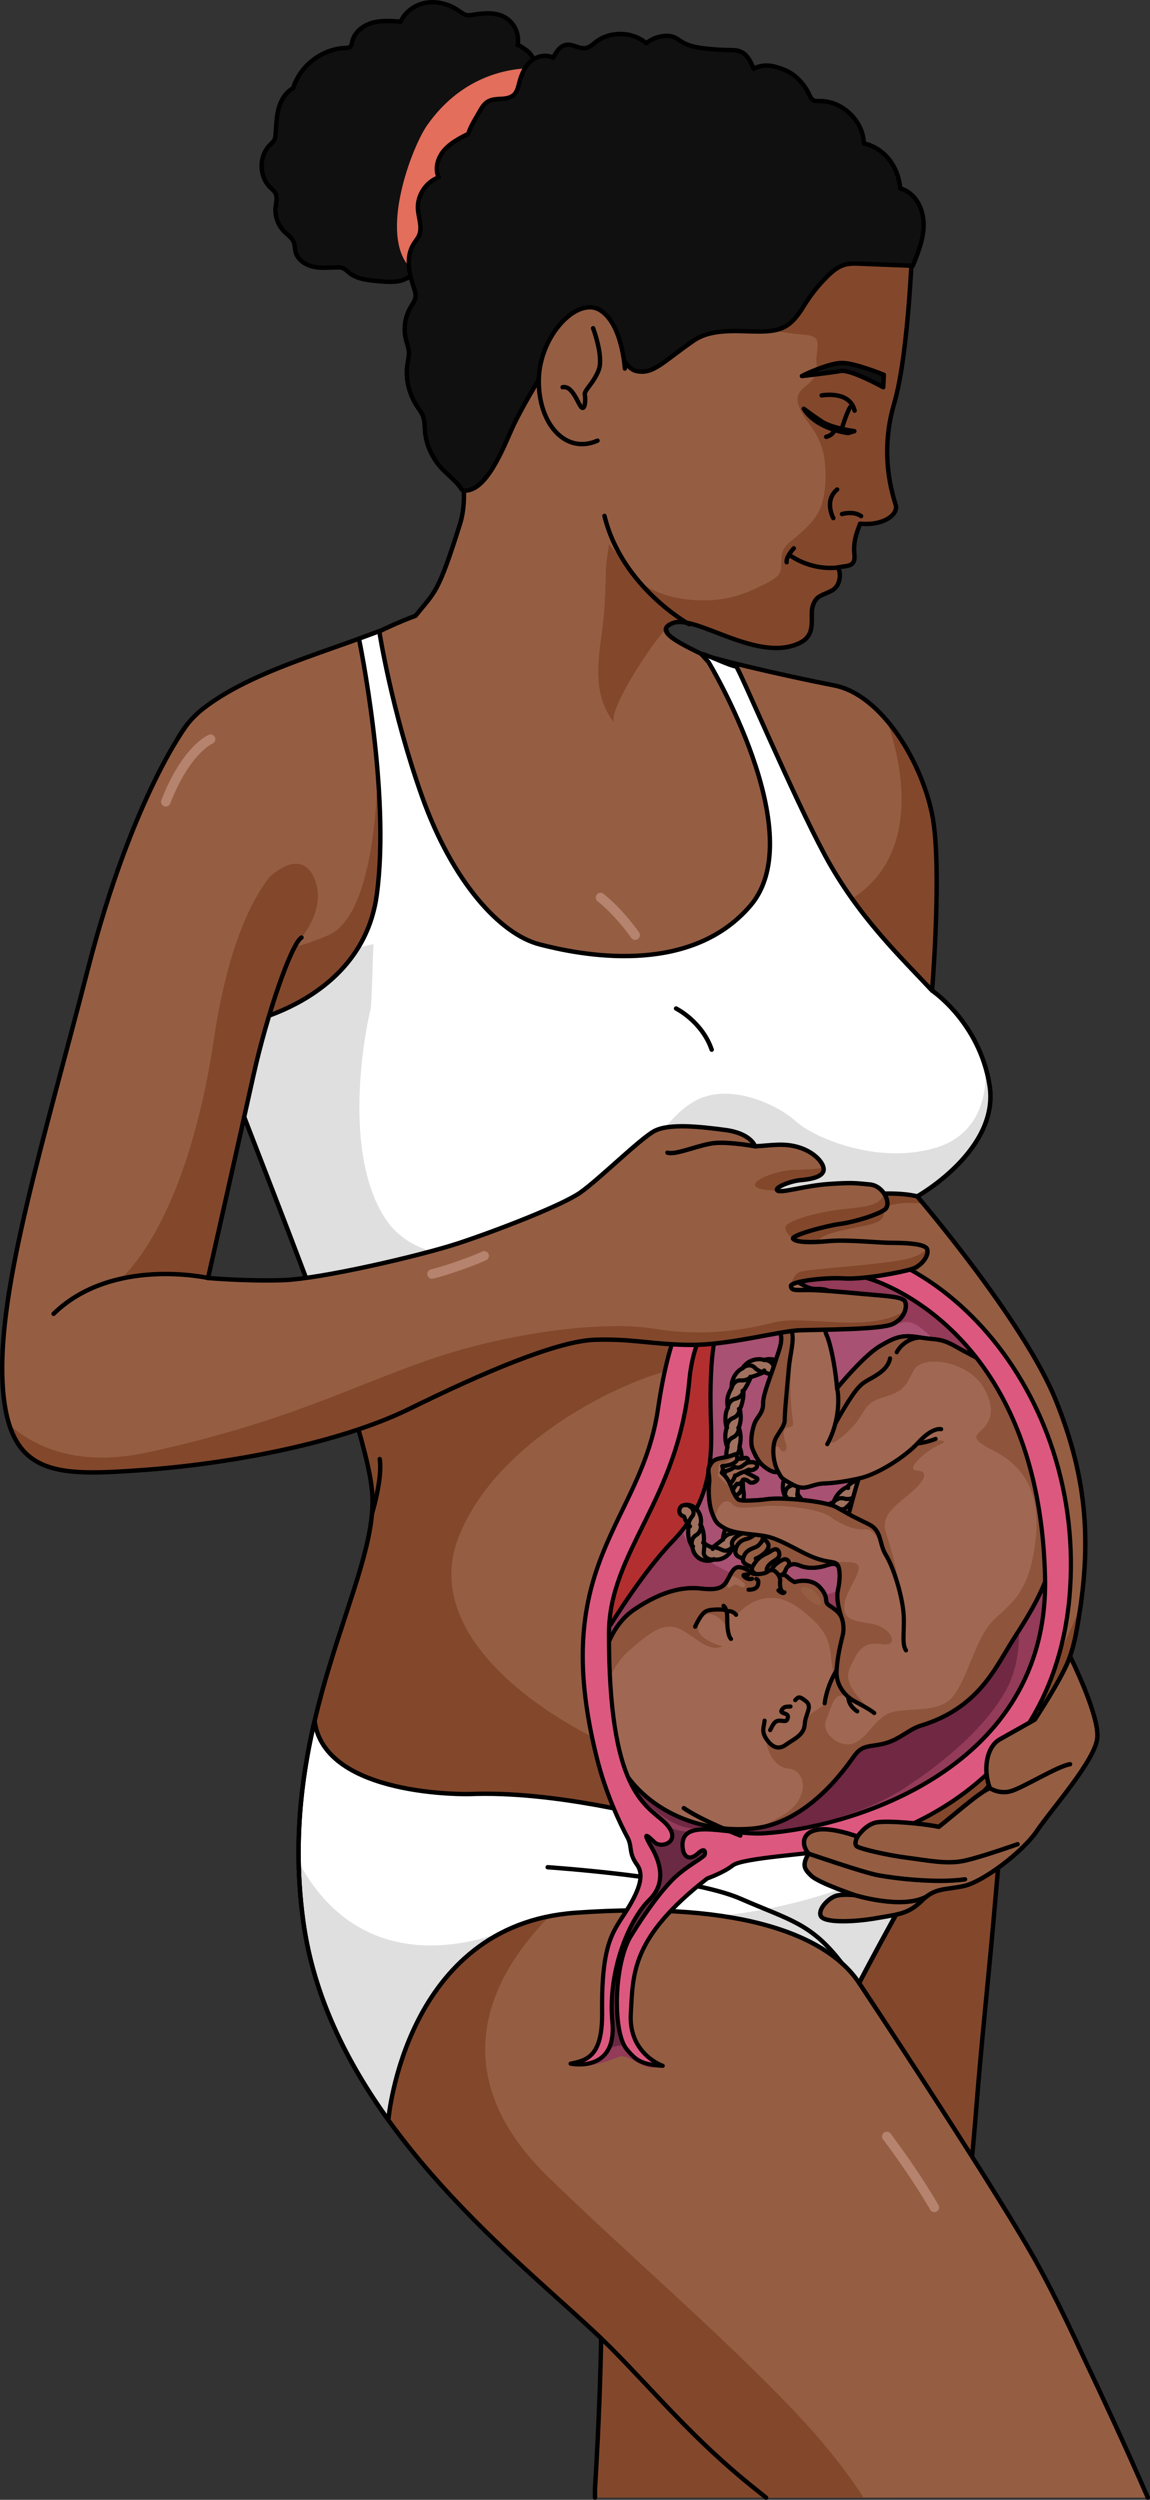 <?xml version="1.0" encoding="utf-8"?>
<!-- Generator: Adobe Illustrator 26.3.1, SVG Export Plug-In . SVG Version: 6.00 Build 0)  -->
<svg version="1.1" id="Camada_1" xmlns="http://www.w3.org/2000/svg" xmlns:xlink="http://www.w3.org/1999/xlink" x="0px" y="0px"
	 width="261.108px" height="567.294px" viewBox="0 0 261.108 567.294" enable-background="new 0 0 261.108 567.294"
	 xml:space="preserve">
<rect x="0" y="0" width="261.108" height="567.294" fill="#333333" stroke="none"/>
<g>
	<g>
		<g>
			<path fill="#83482C" d="M135.097,566.794h67.951c2.784-12.228,6.609-24.225,10.182-36.24c5.331-17.926,7.046-34.461,8.509-53.014
				c1.11-14.099,2.646-28.175,3.891-42.264c1.028-11.642,2.035-23.289,2.974-34.939c0,0-78.816-13.072-85.381-9.009
				c-6.565,4.065-7.817,95.363-6.879,117.872c0.939,22.512-1.251,55.503-1.251,55.503S135.095,565.475,135.097,566.794z"/>
		</g>
		<path fill="none" stroke="#000000" stroke-linecap="round" stroke-linejoin="round" stroke-miterlimit="10" d="M213.229,530.554
			c5.331-17.925,7.046-34.461,8.509-53.013c1.11-14.099,2.647-28.175,3.89-42.264c1.029-11.642,2.035-23.289,2.974-34.938
			c0,0-78.815-13.072-85.381-9.009c-6.565,4.065-7.818,95.363-6.88,117.872c0.939,22.512-1.251,55.503-1.251,55.503
			s0.004,0.762,0.005,2.09"/>
		<path fill="none" stroke="#000000" stroke-linecap="round" stroke-linejoin="round" stroke-miterlimit="10" d="M152.867,139.405
			c0,0-14.395,8.478-9.769,21.256"/>
		<g>
			<path fill="#955E43" d="M84.508,338.742c1.614,19.905-22.058,51.648-15.602,97.648c6.457,46,51.918,78.551,69.404,96.035
				c10.26,10.26,18.909,21.009,33.017,32.28c0.848,0.677,1.722,1.375,2.614,2.089h86.667c-4.743-10.949-10.244-22.758-14.585-31.883
				c-2.442-5.321-5.037-10.752-7.606-15.734c-0.008-0.015-0.015-0.031-0.015-0.031h-0.001c-1.463-2.838-2.917-5.532-4.328-7.972
				c-11.027-19.098-39.004-61.164-39.004-61.164s13.72-26.261,18.83-32.718c5.112-6.457,26.631-26.632,30.399-46.539
				c3.765-19.908,2.69-34.971-4.573-52.995c-7.265-18.023-31.474-46.266-31.474-46.266s18.83-10.507,16.409-25.287
				c-2.332-14.245-13.035-21.398-13.035-21.398s2.275-27.561,0.124-39.396c-2.154-11.837-11.299-27.707-22.328-29.861
				c-11.03-2.15-30.484-6.56-35.596-8.849c-5.112-2.29-42.416-14.822-58.555-7.29c-16.141,7.533-36.315,11.567-48.959,21.251
				c-12.643,9.684-12.375,30.935-2.421,61.333C53.842,252.391,82.893,318.833,84.508,338.742z"/>
		</g>
		<path fill="#83482C" d="M81.06,423.739l91.461,4.374l34.154,0.658c2.816-4.898,5.508-9.311,7.226-11.481
			c5.111-6.457,26.631-26.632,30.398-46.538c0.43-2.28,0.791-4.491,1.093-6.657c-2.654,7.199-6.505,15.21-12.101,22.414
			c-14.911,19.188-60.591,22.417-84.621,13.856c-24.03-8.562-53.622-28.742-44.475-51.697c9.146-22.955,39.634-36.405,50.034-38.198
			c10.401-1.792,12.129-2.435,17.211-3.824c5.08-1.39,14.29-1.689,24.945-3.179c10.652-1.491,8.257-4.479,8.257-4.479h-19.804
			c0,0-0.993-3.867,1.809-6.119c2.804-2.255,13.19-1.125,17.461-2.12c4.271-0.993,5.708-4.768,5.708-4.768h-26.868
			c0,0,0.896-3.179,3.479-5.066c2.583-1.888,11.127-2.483,13.113-3.776c1.987-1.293,0.695-2.98,0.695-2.98
			c4.37-1.887,9.455-0.959,9.455-0.959l0,0c-0.908-1.091-1.439-1.71-1.439-1.71s4.139-2.31,8.287-6.286
			c-11.886-3.037-31.668-7.546-32.538-6.921c-1.251,0.895-15.066,20.804-15.066,20.804s-58.323,17.637-93.151,28.176
			c4.752,13.533,8.201,24.984,8.726,31.478c1.362,16.793-15.276,42.016-16.633,77.118L81.06,423.739z"/>
		<path fill="#83482C" d="M196.071,566.793c-5.423-8.478-12.391-16.283-18.808-22.823c-16.914-17.239-35.314-32.98-52.644-49.795
			c-33.483-32.491,1.735-59.771,1.488-60.968l-38.196-2.883c-0.639,0.274-8.229,7.233-16.66,15.068
			c-0.764,0.71,2.57,8.78,2.977,9.895c1.12,3.067,2.392,6.032,4.04,8.852c1.359,2.326,2.396,4.292,2.992,6.38
			c16.515,28.271,44.262,49.118,57.05,61.904c10.261,10.26,18.909,21.009,33.017,32.28c0.848,0.677,1.722,1.375,2.614,2.089H196.071
			z"/>
		<path fill="#FFFFFF" d="M195.07,450.009c0,0,13.719-26.261,18.831-32.718c0.788-0.999,1.971-2.323,3.418-3.921v-0.001
			c0,0-10.967,8.179-31.984,5.661c0,0-19.128-2.358-28.341-4.623c-9.213-2.267-31.412-8.049-50.44-7.272
			c0,0-32.848,0.788-35.125-16.588l0,0c-3.129,13.363-4.942,28.603-2.523,45.843c2.344,16.703,9.844,31.626,19.267,44.704
			c0.025-0.299,3.825-44.22,42.412-47.016C169.393,431.266,188.308,439.768,195.07,450.009z"/>
		<path fill="#DEDFDE" d="M114.666,438.209c-8.692,3.345-33.097,9.844-46.848-15.621c0.085,4.454,0.42,9.048,1.087,13.802
			c2.344,16.703,9.844,31.626,19.267,44.704C88.195,480.844,90.887,449.769,114.666,438.209z"/>
		<path fill="#DEDFDE" d="M215.454,415.451c-0.32-0.15-0.628-0.307-0.969-0.437c-18.403,17.32-51.036,19.727-51.036,19.727
			l0.002,0.003c17.349,2.482,27.146,8.49,31.619,15.265c0,0,13.719-26.261,18.831-32.718
			C214.314,416.768,214.842,416.148,215.454,415.451z"/>
		<path fill="none" stroke="#000000" stroke-linecap="round" stroke-linejoin="round" stroke-miterlimit="10" d="M195.07,450.009
			c0,0,13.719-26.261,18.831-32.718c0.788-0.999,1.971-2.323,3.418-3.921v-0.001c0,0-10.967,8.179-31.984,5.661
			c0,0-19.128-2.358-28.341-4.623c-9.213-2.267-31.412-8.049-50.44-7.272c0,0-32.848,0.788-35.125-16.588l0,0
			c-3.129,13.363-4.942,28.603-2.523,45.843c2.344,16.703,9.844,31.626,19.267,44.704c0.025-0.299,3.825-44.22,42.412-47.016
			C169.393,431.266,188.308,439.768,195.07,450.009z"/>
		<path fill="none" stroke="#000000" stroke-linecap="round" stroke-linejoin="round" stroke-miterlimit="10" d="M124.351,423.739
			c0,0,32.352,2.156,43.738,7.123c11.383,4.968,16.04,5.549,23.025,14.634"/>
		<g>
			<g>
				<path fill-rule="evenodd" clip-rule="evenodd" fill="#933B58" d="M181.097,284.976c-13.033-1.334-22.136,10.065-27.87,32.108
					c-5.742,21.866-22.967,49.913-16.763,71.379c6.204,21.467,9.908,31.575,9.908,31.575s3.403,3.442-1.892,11.442
					c-5.303,7.817-6.892,16.797-7.082,25.398c-0.188,8.6-0.683,10.365-7.871,11.377c0,0,1.627,2.25,11.396-1.619
					c2.987-0.056,5.521,3.935,9.179,2.109c0,0-9.202-3.336-8.325-12.652c0.881-9.314,4.974-25.361,20.645-33.202
					c15.668-7.838,34.18-4.853,47.023-13.517c12.838-8.839,37.813-26.679,28.861-72.836
					C229.181,290.564,197.297,286.777,181.097,284.976L181.097,284.976z"/>
				<path fill-rule="evenodd" clip-rule="evenodd" fill="#6B2A43" d="M150.543,413.454c0,0,1.277,2.613,8.804,2.295
					c-2.234,2.328-2.234,2.328-2.234,2.328c4.223,0.797,4.223,0.797,4.223,0.797c0.239,3.511,0.239,3.511,0.239,3.511
					s-23.029,14.666-19.608,38.15c0,0,0.237,3.334,2.911,5.744c0,0-2.889-4.517-8.413-0.193c-5.528,4.322-0.182-0.348-0.182-0.348
					s2.345-5.666,1.735-10.05c-0.433-4.387,0.957-14.429,4.374-19.06c2.731-3.92,6.486-9.262,4.995-13.978
					c-1.49-4.716-4.352-7.825-1.738-8.577C148.083,413.148,150.543,413.454,150.543,413.454L150.543,413.454z"/>
				<path fill-rule="evenodd" clip-rule="evenodd" fill="#702843" d="M145.433,407.85c9.854,9.833,12.954,6.258,20.191,7.704
					c6.352,1.111,12.835-0.065,18.963-1.586c7.005-1.539,14.865-4.322,20.947-8.303c8.338-5.431,18.733-13.886,23.313-22.935
					c3.728-7.453,4.324-22.403-5.578-25.382c-11.849-3.467-24.078,10.298-34.375,14.357c-13.092,5.165-36.012,2.083-42.036,18.54
					C145.021,395.379,142.886,403.505,145.433,407.85"/>
				<path fill-rule="evenodd" clip-rule="evenodd" fill="#A85173" d="M204.503,300.302c-5.127-1.48-10.217-0.86-15.187-3.221
					c-5.146-2.356-12.692-1.513-17.935,0.515c-7.863,2.775-9.72,6.84-10.802,14.749c-0.786,4.924-1.573,9.843-2.892,14.6
					c-1.488,5.109-4.158,12.698-3.532,17.941c1.029,8.044,10.597,11.72,16.979,14.228c10.634,4.356,19.267,5.072,27.185-4.191
					c2.578-3.202,4.461-6.043,7.932-8.562c2.428-1.799,4.689-3.067,6.399-5.729c2.907-4.435,5.097-9.559,6.058-14.657
					c1.273-7.034,0.606-14.558-4.596-19.719c-1.613-1.721-5.03-5.688-7.501-6.169C205.73,299.928,205.027,299.941,204.503,300.302"
					/>
				<path fill-rule="evenodd" clip-rule="evenodd" fill="#B32F2F" d="M161.447,323.468c-0.402-11.919-0.117-25.092,5.661-30.007
					c0,0-2.096,0.693-5.181,2.155c-3.482,5.303-6.369,12.504-8.7,21.468c-3.783,14.399-12.54,31.479-16.31,47.599
					c0.51,1.38,1.073,2.741,1.707,4.063c0,0,7.252-11.883,14.063-18.951C159.495,342.729,161.848,335.384,161.447,323.468z"/>
				
					<path fill="none" stroke="#000000" stroke-width="0.949" stroke-linecap="round" stroke-linejoin="round" stroke-miterlimit="10" d="
					M161.447,323.468c-0.402-11.919-0.117-25.092,5.661-30.007c0,0-2.096,0.693-5.181,2.155c-3.482,5.303-6.369,12.504-8.7,21.468
					c-3.783,14.399-12.54,31.479-16.31,47.599c0.51,1.38,1.073,2.741,1.707,4.063c0,0,7.252-11.883,14.063-18.951
					C159.495,342.729,161.848,335.384,161.447,323.468z"/>
			</g>
			<g>
				<path fill="#A0715F" d="M197.919,337.061l0.068-0.12c-0.651-0.648-1.764-1.167-2.962-1.032c-1.197,0.12-2.131,0.812-2.641,1.524
					l0.185,0.233c-0.005,0.002-0.01,0.005-0.014,0.01l-0.182-0.233c-1.675,0.727-2.656,2.169-3.109,3.414l0.027,0.023
					c-0.004,0.001-0.007,0.003-0.012,0.005l-0.024-0.021c-0.602,0.276-1.03,0.474-1.447,0.662c-0.459,0.223-0.939,0.479-1.479,0.779
					l0.007,0.081c-0.002,0-0.005,0.002-0.009,0.002l-0.008-0.083c-1.179-0.376-2.181-0.571-3.369-0.702l-0.24,0.404
					c-0.002-0.001-0.004-0.004-0.008-0.005l0.24-0.404c-0.614-0.971-1.112-1.566-1.794-2.412c-0.027-0.274-0.037-0.561-0.03-0.855
					c0.064-0.468,0.102-0.935,0.121-1.413c0.091-0.623,0.227-1.256,0.383-1.862c0.281-0.386,0.562-0.85,0.77-1.333
					c0.299-0.711,0.473-1.473,0.493-2.246l-0.119-0.045c0.002-0.004,0.002-0.008,0.003-0.012l0.12,0.046
					c0.946-1.221,1.439-2.83,1.258-4.406l-0.186-0.036c0-0.004,0.001-0.009,0.003-0.014l0.187,0.036
					c0.366-0.697,0.633-1.476,0.68-2.301c0.085-0.848-0.048-1.555-0.273-2.314l-0.097-0.001c0-0.005,0.002-0.009-0.001-0.013
					l0.099,0.001c0.501-1.454,0.382-3.25-0.48-4.678l-0.312,0.076c0-0.004,0-0.009-0.004-0.013l0.312-0.076
					c0.106-1.65-0.72-3.423-2.036-4.425l-0.307,0.221c-0.001-0.005-0.005-0.009-0.008-0.012l0.307-0.221
					c-0.531-1.598-1.988-2.932-3.641-3.312l-0.048,0.079c-0.004-0.001-0.007-0.005-0.01-0.007l0.045-0.078
					c-1.136-1.245-3.128-1.872-4.854-1.364l0.001,0.046c-0.004-0.001-0.01-0.002-0.017-0.002v-0.044
					c-0.428-0.102-0.883-0.203-1.354-0.152c-0.231,0.012-0.471,0.036-0.705,0.069c-0.231,0.05-0.463,0.133-0.689,0.214
					c-0.915,0.315-1.691,0.996-2.174,1.762l0.024,0.024c-0.004,0.006-0.008,0.008-0.011,0.012l-0.025-0.029
					c-1.584,0.791-2.496,2.665-2.45,4.182c-0.051,0.166-0.093,0.337-0.139,0.51c-0.34,0.594-0.612,1.24-0.78,1.913
					c-0.124,0.774-0.093,1.573,0.047,2.338l0.05,0.007c0,0.004-0.003,0.008-0.002,0.012l-0.05-0.007
					c-0.359,0.711-0.52,1.479-0.541,2.246c-0.023,0.765,0.034,1.547,0.289,2.273l0.084-0.001c-0.001,0.005-0.001,0.008-0.002,0.013
					l-0.081,0.001c-0.455,1.448-0.436,3.058,0.15,4.452l0.035-0.003c0,0.004,0.001,0.008,0,0.014l-0.034,0.002
					c-0.406,1.471-0.286,3.007,0.302,4.387l0.041-0.002c0,0.003,0.002,0.008,0.002,0.012l-0.043,0.003
					c-0.399,1.44-0.256,2.963,0.257,4.325l0.073-0.003c-0.001,0.004,0,0.007,0.003,0.011l-0.074,0.005
					c-0.423,1.409-0.379,2.879,0.039,4.264l0.102,0.003c0,0.004,0.001,0.007,0,0.011l-0.101-0.003
					c-0.537,1.357-0.664,2.766-0.426,4.158l0.067,0.01c0,0.004,0.001,0.008-0.001,0.011l-0.069-0.011
					c-0.718,1.234-1.063,2.47-1.208,3.707l0.063,0.035c0,0.004-0.004,0.006-0.004,0.011l-0.064-0.037
					c-0.259,0.18-0.467,0.401-0.691,0.537c-0.106,0.075-0.199,0.167-0.292,0.25c-0.1,0.058-0.192,0.12-0.274,0.193
					c-0.157,0.186-0.345,0.221-0.491,0.412c-0.186,0.101-0.343,0.261-0.584,0.423l0.038,0.333c-0.002,0-0.006,0.002-0.009,0.002
					l-0.039-0.335c-0.59-0.164-0.951-0.371-1.108-0.453c-0.08-0.057-0.175-0.096-0.324-0.186c-0.141-0.113-0.331-0.259-0.532-0.477
					l-0.137,0.052c-0.001-0.002-0.003-0.004-0.005-0.007l0.137-0.052c0.103-1.139,0.033-2.589-0.679-4.048l-0.116,0.015
					c0-0.005-0.001-0.008-0.002-0.013l0.116-0.016c0.115-0.783,0.093-1.682-0.401-2.685c-0.259-0.494-0.669-1.01-1.239-1.374
					c-0.586-0.36-1.238-0.479-1.792-0.45l-0.018,0.101c-1.496-0.282-2.046,2.072-0.505,2.506c0.05,0.013,0.088,0.043,0.133,0.06
					l-0.009,0.069c0.296,0.34,0.122,0.373,0.329,0.685c0.172,0.329,0.44,0.901,0.772,1.514l0.284-0.045c0,0.004,0,0.008,0,0.012
					l-0.283,0.045c-0.264,1.336-0.227,3.007,0.81,4.56l0.151-0.055c0,0.005,0.002,0.01,0.003,0.016l-0.149,0.053
					c0.033,0.457,0.176,0.96,0.439,1.455c0.288,0.499,0.736,0.976,1.297,1.298c1.153,0.627,2.344,0.507,3.149,0.167l-0.012-0.1
					c0.006,0.001,0.01,0,0.016-0.001l0.012,0.1c0.453,0.06,0.999,0.001,1.505-0.104c0.475-0.191,1.027-0.374,1.393-0.729
					c0.202-0.165,0.393-0.34,0.573-0.519c0.155-0.19,0.29-0.392,0.417-0.594c0.281-0.399,0.405-0.833,0.521-1.255l-0.106-0.06
					c0.002-0.007,0.005-0.01,0.009-0.014l0.104,0.062c1.15-1.137,1.639-2.722,1.553-4.172c0.073-0.296,0.141-0.596,0.201-0.899
					c0.42-1,0.554-2.099,0.415-3.154c0.045-0.605,0.068-1.215,0.082-1.83c0.18-0.879,0.165-1.786-0.031-2.654
					c-0.021-0.577-0.055-1.155-0.089-1.729c0.167-1.035,0.067-2.085-0.249-3.071c-0.033-0.359-0.068-0.716-0.104-1.071
					c0.227-1.279,0.1-2.601-0.382-3.794c-0.001-0.019-0.004-0.039-0.005-0.06c0.372-1.43,0.359-2.895-0.15-4.272l-0.113-0.001
					c0.001-0.004,0.002-0.008,0.003-0.011h0.113c0.228-0.694,0.408-1.391,0.426-2.1c0.014-0.354-0.001-0.708-0.047-1.064
					c-0.041-0.354-0.068-0.699-0.146-1.048l-0.223-0.022c0.003-0.004,0.001-0.01,0.001-0.014l0.222,0.025
					c0.333-0.643,0.528-1.316,0.636-2.001c0.169-0.66,0.217-1.346,0.146-2.061l-0.182-0.055c0.002-0.003,0.003-0.006,0.005-0.009
					l0.179,0.052c0.8-1.192,1.228-2.063,1.68-3.16l-0.085-0.091c0.002-0.002,0.004-0.005,0.006-0.008l0.085,0.092
					c1.128-0.36,1.911-0.641,3.054-1.148l-0.002-0.365c0.004,0,0.007-0.001,0.011-0.002l0.001,0.366
					c1.117,0.48,2.161,0.799,3.468,0.991l0.001-0.003c0.004,0.001,0.007,0.002,0.009,0.005l-0.002,0.003
					c0.751,0.949,1.549,1.692,2.54,2.368c0.108,0.128,0.213,0.257,0.313,0.389c0.327,1.211,0.805,2.22,1.534,3.268l0.156-0.039
					c0.002,0.003,0.004,0.005,0.004,0.009l-0.159,0.039c-0.159,1.325-0.067,2.631,0.402,4.008l0.19,0.001c0,0.004,0,0.008,0,0.011
					h-0.19c-0.255,0.656-0.37,1.435-0.441,2.056c-0.035,0.651-0.038,1.334,0.089,2.033l0.063,0.011c0,0.005-0.003,0.009-0.003,0.013
					l-0.063-0.014c-0.735,1.205-1.145,2.549-1.15,4.004l0.036,0.014c-0.001,0.004-0.003,0.007-0.002,0.011l-0.038-0.013
					c-0.456,0.559-0.828,1.171-1.104,1.823c-0.278,0.661-0.464,1.302-0.544,2.234l0.009,0.004c0,0.005-0.004,0.009-0.004,0.014
					l-0.009-0.004c-1.027,1.375-1.229,3.53-0.288,5.11l0.188-0.048c0.001,0.004,0.002,0.01,0.005,0.013l-0.19,0.05
					c-0.044,0.462,0.076,0.913,0.216,1.372c0.115,0.472,0.389,0.882,0.678,1.278c0.265,0.421,0.654,0.719,1.046,0.989
					c0.199,0.135,0.394,0.269,0.603,0.369c0.215,0.09,0.429,0.171,0.644,0.236l0.105-0.179c0.003,0.004,0.009,0.006,0.014,0.008
					l-0.104,0.178c1.255,1.329,3.411,1.75,5.055,1.068l-0.008-0.071c0.004-0.001,0.009-0.001,0.014-0.002l0.009,0.073
					c0.87,0.151,1.841,0.033,2.71-0.389c0.864-0.402,1.636-1.173,2.005-1.969l-0.237-0.212c0.001-0.002,0.005-0.005,0.008-0.008
					l0.238,0.208c1.309-0.834,2.075-1.876,2.627-2.861c0.196-0.125,0.394-0.234,0.594-0.326c0.352-0.073,0.628-0.104,0.828-0.119
					c0.285-0.031,0.644-0.077,1.226-0.04l0.029-0.053c0.115,0.03,0.229,0.053,0.345,0.1
					C198.416,339.939,199.042,337.84,197.919,337.061z"/>
				
					<path fill="none" stroke="#000000" stroke-width="0.949" stroke-linecap="round" stroke-linejoin="round" stroke-miterlimit="10" d="
					M197.919,337.061l0.068-0.12c-0.651-0.648-1.764-1.167-2.962-1.032c-1.197,0.12-2.131,0.812-2.641,1.524l0.185,0.233
					c-0.005,0.002-0.01,0.005-0.014,0.01l-0.182-0.233c-1.675,0.727-2.656,2.169-3.109,3.414l0.027,0.023
					c-0.004,0.001-0.007,0.003-0.012,0.005l-0.024-0.021c-0.602,0.276-1.03,0.474-1.447,0.662c-0.459,0.223-0.939,0.479-1.479,0.779
					l0.007,0.081c-0.002,0-0.005,0.002-0.009,0.002l-0.008-0.083c-1.179-0.376-2.181-0.571-3.369-0.702l-0.24,0.404
					c-0.002-0.001-0.004-0.004-0.008-0.005l0.24-0.404c-0.614-0.971-1.112-1.566-1.794-2.412c-0.027-0.274-0.037-0.561-0.03-0.855
					c0.064-0.468,0.102-0.935,0.121-1.413c0.091-0.623,0.227-1.256,0.383-1.862c0.281-0.386,0.562-0.85,0.77-1.333
					c0.299-0.711,0.473-1.473,0.493-2.246l-0.119-0.045c0.002-0.004,0.002-0.008,0.003-0.012l0.12,0.046
					c0.946-1.221,1.439-2.83,1.258-4.406l-0.186-0.036c0-0.004,0.001-0.009,0.003-0.014l0.187,0.036
					c0.366-0.697,0.633-1.476,0.68-2.301c0.085-0.848-0.048-1.555-0.273-2.314l-0.097-0.001c0-0.005,0.002-0.009-0.001-0.013
					l0.099,0.001c0.501-1.454,0.382-3.25-0.48-4.678l-0.312,0.076c0-0.004,0-0.009-0.004-0.013l0.312-0.076
					c0.106-1.65-0.72-3.423-2.036-4.425l-0.307,0.221c-0.001-0.005-0.005-0.009-0.008-0.012l0.307-0.221
					c-0.531-1.598-1.988-2.932-3.641-3.312l-0.048,0.079c-0.004-0.001-0.007-0.005-0.01-0.007l0.045-0.078
					c-1.136-1.245-3.128-1.872-4.854-1.364l0.001,0.046c-0.004-0.001-0.01-0.002-0.017-0.002v-0.044
					c-0.428-0.102-0.883-0.203-1.354-0.152c-0.231,0.012-0.471,0.036-0.705,0.069c-0.231,0.05-0.463,0.133-0.689,0.214
					c-0.915,0.315-1.691,0.996-2.174,1.762l0.024,0.024c-0.004,0.006-0.008,0.008-0.011,0.012l-0.025-0.029
					c-1.584,0.791-2.496,2.665-2.45,4.182c-0.051,0.166-0.093,0.337-0.139,0.51c-0.34,0.594-0.612,1.24-0.78,1.913
					c-0.124,0.774-0.093,1.573,0.047,2.338l0.05,0.007c0,0.004-0.003,0.008-0.002,0.012l-0.05-0.007
					c-0.359,0.711-0.52,1.479-0.541,2.246c-0.023,0.765,0.034,1.547,0.289,2.273l0.084-0.001c-0.001,0.005-0.001,0.008-0.002,0.013
					l-0.081,0.001c-0.455,1.448-0.436,3.058,0.15,4.452l0.035-0.003c0,0.004,0.001,0.008,0,0.014l-0.034,0.002
					c-0.406,1.471-0.286,3.007,0.302,4.387l0.041-0.002c0,0.003,0.002,0.008,0.002,0.012l-0.043,0.003
					c-0.399,1.44-0.256,2.963,0.257,4.325l0.073-0.003c-0.001,0.004,0,0.007,0.003,0.011l-0.074,0.005
					c-0.423,1.409-0.379,2.879,0.039,4.264l0.102,0.003c0,0.004,0.001,0.007,0,0.011l-0.101-0.003
					c-0.537,1.357-0.664,2.766-0.426,4.158l0.067,0.01c0,0.004,0.001,0.008-0.001,0.011l-0.069-0.011
					c-0.718,1.234-1.063,2.47-1.208,3.707l0.063,0.035c0,0.004-0.004,0.006-0.004,0.011l-0.064-0.037
					c-0.259,0.18-0.467,0.401-0.691,0.537c-0.106,0.075-0.199,0.167-0.292,0.25c-0.1,0.058-0.192,0.12-0.274,0.193
					c-0.157,0.186-0.345,0.221-0.491,0.412c-0.186,0.101-0.343,0.261-0.584,0.423l0.038,0.333c-0.002,0-0.006,0.002-0.009,0.002
					l-0.039-0.335c-0.59-0.164-0.951-0.371-1.108-0.453c-0.08-0.057-0.175-0.096-0.324-0.186c-0.141-0.113-0.331-0.259-0.532-0.477
					l-0.137,0.052c-0.001-0.002-0.003-0.004-0.005-0.007l0.137-0.052c0.103-1.139,0.033-2.589-0.679-4.048l-0.116,0.015
					c0-0.005-0.001-0.008-0.002-0.013l0.116-0.016c0.115-0.783,0.093-1.682-0.401-2.685c-0.259-0.494-0.669-1.01-1.239-1.374
					c-0.586-0.36-1.238-0.479-1.792-0.45l-0.018,0.101c-1.496-0.282-2.046,2.072-0.505,2.506c0.05,0.013,0.088,0.043,0.133,0.06
					l-0.009,0.069c0.296,0.34,0.122,0.373,0.329,0.685c0.172,0.329,0.44,0.901,0.772,1.514l0.284-0.045c0,0.004,0,0.008,0,0.012
					l-0.283,0.045c-0.264,1.336-0.227,3.007,0.81,4.56l0.151-0.055c0,0.005,0.002,0.01,0.003,0.016l-0.149,0.053
					c0.033,0.457,0.176,0.96,0.439,1.455c0.288,0.499,0.736,0.976,1.297,1.298c1.153,0.627,2.344,0.507,3.149,0.167l-0.012-0.1
					c0.006,0.001,0.01,0,0.016-0.001l0.012,0.1c0.453,0.06,0.999,0.001,1.505-0.104c0.475-0.191,1.027-0.374,1.393-0.729
					c0.202-0.165,0.393-0.34,0.573-0.519c0.155-0.19,0.29-0.392,0.417-0.594c0.281-0.399,0.405-0.833,0.521-1.255l-0.106-0.06
					c0.002-0.007,0.005-0.01,0.009-0.014l0.104,0.062c1.15-1.137,1.639-2.722,1.553-4.172c0.073-0.296,0.141-0.596,0.201-0.899
					c0.42-1,0.554-2.099,0.415-3.154c0.045-0.605,0.068-1.215,0.082-1.83c0.18-0.879,0.165-1.786-0.031-2.654
					c-0.021-0.577-0.055-1.155-0.089-1.729c0.167-1.035,0.067-2.085-0.249-3.071c-0.033-0.359-0.068-0.716-0.104-1.071
					c0.227-1.279,0.1-2.601-0.382-3.794c-0.001-0.019-0.004-0.039-0.005-0.06c0.372-1.43,0.359-2.895-0.15-4.272l-0.113-0.001
					c0.001-0.004,0.002-0.008,0.003-0.011h0.113c0.228-0.694,0.408-1.391,0.426-2.1c0.014-0.354-0.001-0.708-0.047-1.064
					c-0.041-0.354-0.068-0.699-0.146-1.048l-0.223-0.022c0.003-0.004,0.001-0.01,0.001-0.014l0.222,0.025
					c0.333-0.643,0.528-1.316,0.636-2.001c0.169-0.66,0.217-1.346,0.146-2.061l-0.182-0.055c0.002-0.003,0.003-0.006,0.005-0.009
					l0.179,0.052c0.8-1.192,1.228-2.063,1.68-3.16l-0.085-0.091c0.002-0.002,0.004-0.005,0.006-0.008l0.085,0.092
					c1.128-0.36,1.911-0.641,3.054-1.148l-0.002-0.365c0.004,0,0.007-0.001,0.011-0.002l0.001,0.366
					c1.117,0.48,2.161,0.799,3.468,0.991l0.001-0.003c0.004,0.001,0.007,0.002,0.009,0.005l-0.002,0.003
					c0.751,0.949,1.549,1.692,2.54,2.368c0.108,0.128,0.213,0.257,0.313,0.389c0.327,1.211,0.805,2.22,1.534,3.268l0.156-0.039
					c0.002,0.003,0.004,0.005,0.004,0.009l-0.159,0.039c-0.159,1.325-0.067,2.631,0.402,4.008l0.19,0.001c0,0.004,0,0.008,0,0.011
					h-0.19c-0.255,0.656-0.37,1.435-0.441,2.056c-0.035,0.651-0.038,1.334,0.089,2.033l0.063,0.011c0,0.005-0.003,0.009-0.003,0.013
					l-0.063-0.014c-0.735,1.205-1.145,2.549-1.15,4.004l0.036,0.014c-0.001,0.004-0.003,0.007-0.002,0.011l-0.038-0.013
					c-0.456,0.559-0.828,1.171-1.104,1.823c-0.278,0.661-0.464,1.302-0.544,2.234l0.009,0.004c0,0.005-0.004,0.009-0.004,0.014
					l-0.009-0.004c-1.027,1.375-1.229,3.53-0.288,5.11l0.188-0.048c0.001,0.004,0.002,0.01,0.005,0.013l-0.19,0.05
					c-0.044,0.462,0.076,0.913,0.216,1.372c0.115,0.472,0.389,0.882,0.678,1.278c0.265,0.421,0.654,0.719,1.046,0.989
					c0.199,0.135,0.394,0.269,0.603,0.369c0.215,0.09,0.429,0.171,0.644,0.236l0.105-0.179c0.003,0.004,0.009,0.006,0.014,0.008
					l-0.104,0.178c1.255,1.329,3.411,1.75,5.055,1.068l-0.008-0.071c0.004-0.001,0.009-0.001,0.014-0.002l0.009,0.073
					c0.87,0.151,1.841,0.033,2.71-0.389c0.864-0.402,1.636-1.173,2.005-1.969l-0.237-0.212c0.001-0.002,0.005-0.005,0.008-0.008
					l0.238,0.208c1.309-0.834,2.075-1.876,2.627-2.861c0.196-0.125,0.394-0.234,0.594-0.326c0.352-0.073,0.628-0.104,0.828-0.119
					c0.285-0.031,0.644-0.077,1.226-0.04l0.029-0.053c0.115,0.03,0.229,0.053,0.345,0.1
					C198.416,339.939,199.042,337.84,197.919,337.061z"/>
				
					<path fill="none" stroke="#000000" stroke-width="0.949" stroke-linecap="round" stroke-linejoin="round" stroke-miterlimit="10" d="
					M155.681,341.479c0,0,0.15,0.024,0.384,0.096c0.227,0.061,0.567,0.23,0.846,0.489c0.608,0.537,0.769,1.45,0.251,2.038
					c-0.492,0.608-0.701,1.098-0.773,1.532c-0.069,0.426-0.004,0.778-0.004,0.778"/>
				
					<path fill="none" stroke="#000000" stroke-width="0.949" stroke-linecap="round" stroke-linejoin="round" stroke-miterlimit="10" d="
					M159.116,346.002c0,0,0.08,0.414-0.026,0.908c-0.105,0.497-0.387,1.062-1.058,1.473c-0.676,0.412-0.928,1.035-0.973,1.589
					c-0.045,0.551,0.134,1.013,0.136,1.013"/>
				
					<path fill="none" stroke="#000000" stroke-width="0.949" stroke-linecap="round" stroke-linejoin="round" stroke-miterlimit="10" d="
					M159.799,350.056c0,0,0.104,0.27,0.116,0.6c0.012,0.339-0.052,0.775-0.121,1.579c-0.092,0.794,0.592,1.392,1.206,1.576
					c0.607,0.192,1.085,0.106,1.085,0.106"/>
				
					<path fill="none" stroke="#000000" stroke-width="0.949" stroke-linecap="round" stroke-linejoin="round" stroke-miterlimit="10" d="
					M161.774,351.172c0.023,0.016,0.243-0.076,0.598,0.009c0.192,0.068,0.373,0.045,0.643,0.149
					c0.269,0.103,0.572,0.208,0.911,0.382c0.341,0.179,0.714,0.228,1.054,0.174c0.317-0.067,0.614-0.22,0.857-0.394
					c0.256-0.172,0.39-0.378,0.51-0.524c0.105-0.15,0.164-0.251,0.164-0.251"/>
				
					<path fill="none" stroke="#000000" stroke-width="0.949" stroke-linecap="round" stroke-linejoin="round" stroke-miterlimit="10" d="
					M164.112,349.347c0,0,0.039-0.065,0.115-0.171c0.067-0.116,0.18-0.266,0.339-0.416c0.339-0.29,0.791-0.67,1.6-0.747
					c0.774-0.084,1.272-0.562,1.543-1.017c0.259-0.449,0.329-0.86,0.329-0.86"/>
				
					<path fill="none" stroke="#000000" stroke-width="0.949" stroke-linecap="round" stroke-linejoin="round" stroke-miterlimit="10" d="
					M165.323,345.631c0,0,0.042-0.362,0.274-0.777c0.232-0.415,0.622-0.899,1.382-1.144c0.744-0.245,1.146-0.779,1.333-1.251
					c0.193-0.474,0.195-0.878,0.195-0.878"/>
				
					<path fill="none" stroke="#000000" stroke-width="0.949" stroke-linecap="round" stroke-linejoin="round" stroke-miterlimit="10" d="
					M165.748,341.462c0,0-0.017-1.484,1.41-2.134c1.437-0.646,1.308-2.244,1.308-2.244"/>
				
					<path fill="none" stroke="#000000" stroke-width="0.949" stroke-linecap="round" stroke-linejoin="round" stroke-miterlimit="10" d="
					M165.707,337.185c0,0-0.026-0.379,0.121-0.847c0.142-0.471,0.443-1.035,1.144-1.395c1.401-0.727,1.231-2.287,1.231-2.287"/>
				
					<path fill="none" stroke="#000000" stroke-width="0.949" stroke-linecap="round" stroke-linejoin="round" stroke-miterlimit="10" d="
					M165.45,332.847c0,0-0.18-1.547,1.217-2.281c1.387-0.739,1.24-2.261,1.24-2.261"/>
				
					<path fill="none" stroke="#000000" stroke-width="0.949" stroke-linecap="round" stroke-linejoin="round" stroke-miterlimit="10" d="
					M165.147,328.448c0,0-0.038-0.392,0.099-0.873c0.133-0.479,0.457-1.048,1.175-1.39c1.434-0.684,1.338-2.188,1.338-2.188"/>
				
					<path fill="none" stroke="#000000" stroke-width="0.949" stroke-linecap="round" stroke-linejoin="round" stroke-miterlimit="10" d="
					M164.996,323.983c0,0-0.029-0.396,0.163-0.879c0.188-0.478,0.553-1.024,1.288-1.305c0.738-0.282,1.094-0.791,1.29-1.229
					c0.225-0.43,0.257-0.796,0.257-0.796"/>
				
					<path fill="none" stroke="#000000" stroke-width="0.949" stroke-linecap="round" stroke-linejoin="round" stroke-miterlimit="10" d="
					M165.25,319.452c0,0,0.143-1.655,1.664-2.014c0.789-0.176,1.255-0.604,1.521-0.993c0.268-0.388,0.34-0.743,0.34-0.743"/>
				
					<path fill="none" stroke="#000000" stroke-width="0.949" stroke-linecap="round" stroke-linejoin="round" stroke-miterlimit="10" d="
					M166.126,314.92c0,0,0.021-0.101,0.078-0.255c0.067-0.158,0.127-0.358,0.308-0.585c0.366-0.438,0.877-0.894,1.694-0.821
					c1.564,0.096,2.197-0.745,2.251-0.729"/>
				
					<path fill="none" stroke="#000000" stroke-width="0.949" stroke-linecap="round" stroke-linejoin="round" stroke-miterlimit="10" d="
					M168.584,310.503c0-0.001,0.356-0.346,0.909-0.55c0.585-0.161,1.319-0.183,1.879,0.423c0.279,0.289,0.536,0.458,0.784,0.603
					c0.248,0.156,0.474,0.244,0.668,0.287c0.19,0.037,0.368,0.101,0.491,0.102c0.124,0.015,0.201,0.008,0.201,0.008"/>
				
					<path fill="none" stroke="#000000" stroke-width="0.949" stroke-linecap="round" stroke-linejoin="round" stroke-miterlimit="10" d="
					M173.521,308.61c-0.018-0.09,1.967,0.099,2.158,1.696c0.099,0.795,0.428,1.269,0.724,1.593c0.29,0.336,0.591,0.466,0.591,0.466"
					/>
				
					<path fill="none" stroke="#000000" stroke-width="0.949" stroke-linecap="round" stroke-linejoin="round" stroke-miterlimit="10" d="
					M178.388,309.98c0,0,0.386,0.229,0.729,0.653c0.347,0.422,0.577,1.107,0.339,1.837c-0.265,0.763-0.154,1.338-0.017,1.759
					c0.128,0.431,0.351,0.68,0.351,0.68"/>
				
					<path fill="none" stroke="#000000" stroke-width="0.949" stroke-linecap="round" stroke-linejoin="round" stroke-miterlimit="10" d="
					M182.037,313.303c0,0,0.078,0.079,0.15,0.238c0.079,0.157,0.176,0.38,0.242,0.646c0.155,0.514,0.108,1.223-0.421,1.814
					c-0.264,0.297-0.414,0.584-0.513,0.859c-0.115,0.277-0.165,0.536-0.177,0.76c-0.004,0.436,0.07,0.773,0.07,0.773"/>
				
					<path fill="none" stroke="#000000" stroke-width="0.949" stroke-linecap="round" stroke-linejoin="round" stroke-miterlimit="10" d="
					M184.077,317.741c0,0,0.111,0.422,0.062,0.953c-0.099,0.53-0.354,1.156-1.046,1.534c-0.703,0.385-1.007,0.915-1.157,1.363
					c-0.163,0.449-0.143,0.819-0.143,0.819"/>
				
					<path fill="none" stroke="#000000" stroke-width="0.949" stroke-linecap="round" stroke-linejoin="round" stroke-miterlimit="10" d="
					M184.556,322.431c0,0,0.056,1.622-1.466,2.182c-0.743,0.264-1.125,0.725-1.372,1.134c-0.233,0.407-0.278,0.765-0.278,0.765"/>
				
					<path fill="none" stroke="#000000" stroke-width="0.949" stroke-linecap="round" stroke-linejoin="round" stroke-miterlimit="10" d="
					M184.146,327.06c0,0-0.292,1.654-1.882,1.854c-0.771,0.109-1.267,0.504-1.565,0.88c-0.293,0.376-0.412,0.731-0.412,0.731"/>
				
					<path fill="none" stroke="#000000" stroke-width="0.949" stroke-linecap="round" stroke-linejoin="round" stroke-miterlimit="10" d="
					M182.884,331.477c0,0-0.126,0.383-0.451,0.775c-0.323,0.389-0.863,0.777-1.649,0.788c-0.784,0.013-1.326,0.358-1.656,0.707
					c-0.168,0.176-0.296,0.422-0.375,0.576c-0.082,0.163-0.118,0.271-0.118,0.271"/>
				
					<path fill="none" stroke="#000000" stroke-width="0.949" stroke-linecap="round" stroke-linejoin="round" stroke-miterlimit="10" d="
					M181.232,335.531c0.002,0.001-0.112,0.299-0.344,0.647c-0.118,0.175-0.314,0.359-0.532,0.538
					c-0.212,0.179-0.496,0.351-0.872,0.484c-0.779,0.26-1.076,0.906-1.199,1.48c-0.08,0.285-0.017,0.546-0.001,0.733
					c0.027,0.19,0.059,0.304,0.059,0.304"/>
				
					<path fill="none" stroke="#000000" stroke-width="0.949" stroke-linecap="round" stroke-linejoin="round" stroke-miterlimit="10" d="
					M181.015,339.026c0,0,0.052,0.295,0.076,0.673c0.008,0.19-0.05,0.449-0.111,0.717c-0.051,0.259-0.157,0.567-0.354,0.914
					c-0.427,0.721-0.184,1.407,0.143,1.913c0.154,0.264,0.355,0.438,0.51,0.556c0.151,0.117,0.252,0.18,0.252,0.18"/>
				
					<path fill="none" stroke="#000000" stroke-width="0.949" stroke-linecap="round" stroke-linejoin="round" stroke-miterlimit="10" d="
					M182.95,341.604c0,0,0.069,0.033,0.17,0.104c0.095,0.076,0.229,0.184,0.372,0.328c0.281,0.31,0.626,0.758,0.792,1.535
					c0.158,0.775,0.75,1.206,1.299,1.38s1.019,0.102,1.019,0.103"/>
				
					<path fill="none" stroke="#000000" stroke-width="0.949" stroke-linecap="round" stroke-linejoin="round" stroke-miterlimit="10" d="
					M186.329,342.306c0,0,0.076-0.01,0.203-0.01c0.122-0.009,0.298,0.007,0.503,0.044c0.401,0.067,0.937,0.259,1.535,0.754
					c0.598,0.532,1.355,0.483,1.908,0.229c0.56-0.263,0.871-0.645,0.853-0.627"/>
				
					<path fill="none" stroke="#000000" stroke-width="0.949" stroke-linecap="round" stroke-linejoin="round" stroke-miterlimit="10" d="
					M189.264,340.857c0,0,0.214-0.268,0.628-0.52c0.418-0.253,1.041-0.479,1.8-0.256c0.76,0.22,1.357,0.057,1.765-0.106
					c0.404-0.168,0.627-0.364,0.627-0.364"/>
			</g>
			<g>
				
					<path fill="none" stroke="#000000" stroke-width="0.949" stroke-linecap="round" stroke-linejoin="round" stroke-miterlimit="10" d="
					M164.083,291.1c-1.051,0.793-0.71,1.717,0.186,1.695c0.897-0.025,1.365-0.018,1.365-0.018c-0.72,0.154-0.592,0.72-0.592,0.72
					c-1.116,0.133-0.991,1.171-0.991,1.171c-1.007,0.076-0.959,1.125-0.959,1.125s-1.178,0.22-1.241,0.855
					c-0.055,0.635,0.956,1.106,0.956,1.106c-0.701-0.244-2.48,0.892-1.39,1.896c1.099,1.002,1.565,0.263,3.368,0.768
					c1.796,0.505,3.512,0.471,5.173-0.14c1.671-0.608,2.061-1.133,4.043-0.429c1.992,0.712,1.528,0.235,2.826,2.063
					c1.302,1.835,0.082,4.33-0.833,7.25c-0.917,2.918-2.745,7.269-2.719,9.182c0.023,1.915-0.738,2.58-1.554,3.877
					c-0.817,1.301-1.581,4.937-0.797,6.733c0.786,1.796,1.426,3.144,3.257,4.347c1.825,1.201,2.491,0.665,2.491,0.665
					c0.812,1.483,0.574,1.441,3.433,2.989c2.859,1.557,3.988-0.262,7.221-0.332c3.239-0.073,7.654-1.111,7.654-1.111
					c-0.909,2.725-2.268,8.098-2.268,8.098s0,0-2.739-1.531c-2.743-1.532-12.75-2.287-15.543-1.891
					c-2.795,0.391-5.879,0.441-6.54,0.229c-0.659-0.213-1.095-1.278-1.416-1.853c-0.324-0.575,0.879-1.857,0.879-1.857
					c0.864,0.295,1.346-0.914,1.346-0.914s0.592-0.247,1.361,0.456c0.773,0.7,2.359-0.445,1.794-0.786
					c-0.559-0.347-2.849-1.475-2.849-1.475l1.024-0.474c0.92,0.406,2.297-0.554,1.755-1.285c-0.543-0.741-2.265-0.236-2.265-0.236
					c0.615-0.566,0.268-1.295-0.413-1.113c-0.674,0.182-1.719,0.227-1.719,0.227s-0.005-1.289-0.593-1.04
					c-0.588,0.248-1.174,0.492-3.04,0.824c-1.865,0.324-2.198,0.962-2.708,1.941c-0.517,0.98,0.187,1.968-0.035,3.84
					c-0.217,1.868-0.013,4.929,0.692,6.734c0.711,1.807,0.958,2.394,3.005,3.485c1.652,0.884,4.223,1.109,6.604,1.372
					c-0.076,0.07-0.845,0.774-1.936,1.005c-0.713,0.146-1.385,0.576-1.843,1.215l1.117-2.53c0,0-1.525,0.475-2.246,1.617
					c-0.7,1.106,0.563,2.005,0.625,2.052c-0.024,0.097-0.044,0.191-0.053,0.292c-0.195,1.444,1.741,1.702,1.741,1.702
					c-0.446,1.397,2.032,1.946,2.032,1.946l0.079,0.033c-0.263,0.599-0.118,1.034,0.715,1.561l-0.002,0.045
					c0.61,0.044,1.428-0.021,2.054-0.217c-0.963,0.298-2.392,0.294-2.775,0.071c-0.476-0.279-1.537-1.329-3.034-1.409
					c-1.5-0.08-2.104,2.321-3.027,3.578c-0.915,1.259-2.321,1.648-5.61,1.279c-3.281-0.37-8.146,0.031-15.19,4.799
					c-7.05,4.774-10.241,16.916-5.21,30.863c5.036,13.945,19.338,19.941,32.065,18.792c12.727-1.154,21.301-13.98,23.19-16.56
					c1.884-2.58,3.633-1.912,6.903-2.774c3.27-0.855,5.555-3.234,8.118-4.014c13.109-3.983,16.906-13.061,20.865-19.306
					c3.962-6.248,8.571-13.101,10.01-22.885c1.432-9.783-3.461-20.408-5.938-24.325c-2.488-3.916-3.782-7.704-6.113-11.647
					c-2.332-3.94-6.413-5.306-10.41-7.618c-3.996-2.313-4.559-1.64-8.533-2.313c-3.976-0.677-5.466-0.207-9.191,2.009
					c-3.726,2.222-9.673,9.518-9.673,9.518c-0.209-2.864-1.113-9.214-2.383-12.105c-1.27-2.899,1.589-5.14,1.604-7.836
					c0.012-2.7-2.469-2.552-4.193-2.595c-1.729-0.048-2.485-0.871-4.296-1.723c-1.815-0.851-3.023-1.328-4.968-2.005
					c-1.943-0.679-4.341-0.267-4.341-0.267c-1.653-1.075-2.147-0.215-2.147-0.215c-1.676-0.956-2.424,0.26-2.424,0.26
					c-1.48-0.478-1.857,1.078-1.857,1.078C163.297,289.992,164.083,291.1,164.083,291.1z M175.169,356.316
					c0.018-0.003,0.035,0,0.052,0c-0.017,0-0.035-0.002-0.056,0C175.167,356.316,175.167,356.316,175.169,356.316z M175.991,356.593
					c-0.058-0.05-0.117-0.089-0.179-0.122C175.874,356.505,175.933,356.544,175.991,356.593z M175.637,356.392
					c-0.049-0.021-0.097-0.034-0.144-0.047C175.541,356.358,175.586,356.372,175.637,356.392z M176.655,357.31
					c-0.046-0.069-0.095-0.133-0.14-0.191C176.561,357.179,176.607,357.241,176.655,357.31z M176.362,356.935
					c-0.081-0.093-0.16-0.174-0.24-0.242C176.202,356.761,176.281,356.842,176.362,356.935z M174.986,356.342
					c-0.047,0.01-0.101,0.02-0.15,0.039C174.883,356.362,174.939,356.352,174.986,356.342z M173.904,356.868
					c-0.08,0.037-0.163,0.069-0.254,0.101C173.741,356.937,173.824,356.905,173.904,356.868z M173.985,356.827
					c0.064-0.029,0.129-0.064,0.186-0.102l0.002-0.003c0.191-0.129,0.384-0.238,0.575-0.311c-0.191,0.074-0.38,0.187-0.573,0.318
					C174.12,356.768,174.049,356.798,173.985,356.827z M190.26,360.844c-0.582,2.56,0.94,6.581,0.94,6.581
					c-0.491-1.641-1.976-2.391-3.075-3.196c-1.103-0.807,0.168-1.709-1.997-4.031c-2.157-2.329-5.718-1.163-5.718-1.163
					s-0.902-0.435-1.642-1.181c-0.744-0.742-1.973-0.357-1.973-0.357c-0.001-0.002,0-0.006-0.002-0.007
					c0.015-0.003,0.306-0.09,0.689-0.095l0.004-0.008c0.993-0.538,0.709-1.326,1.4-1.911c0.731-0.489,1.277-0.792,2.792-0.176
					c1.507,0.626,3.261,0.585,4.902,0.232c1.633-0.356,2.869-1.234,3.758-0.061l0.003,0.001
					C190.804,356.619,190.722,358.822,190.26,360.844z M190.038,354.943c0.003,0.008,0.009,0.014,0.015,0.02
					C190.046,354.957,190.041,354.951,190.038,354.943z M190.17,355.119c0.01,0.022,0.023,0.045,0.036,0.065
					C190.194,355.164,190.18,355.141,190.17,355.119z M190.284,355.326c0.017,0.038,0.028,0.067,0.048,0.104
					C190.312,355.393,190.3,355.366,190.284,355.326z"/>
				<path fill="#A06852" d="M209.028,391.611c-2.563,0.779-4.851,3.156-8.118,4.014c-3.271,0.862-5.02,0.194-6.903,2.774
					c-1.89,2.579-10.466,15.405-23.19,16.56c-12.728,1.149-27.032-4.847-32.065-18.792c-5.033-13.949-1.841-26.089,5.21-30.863
					c7.043-4.767,11.909-5.169,15.188-4.799c3.291,0.369,4.697-0.021,5.612-1.279c0.921-1.257,1.528-3.661,3.025-3.58
					c1.499,0.082,2.561,1.132,3.03,1.408c0.479,0.278,2.542,0.234,3.357-0.323c0.811-0.554,1.599-0.798,2.622,0.767
					c0,0,1.229-0.385,1.971,0.357c0.741,0.746,1.644,1.181,1.644,1.181s3.561-1.166,5.718,1.163
					c2.165,2.322,0.895,3.225,1.997,4.031c1.1,0.806,2.584,1.556,3.075,3.196c0,0-1.521-4.023-0.94-6.581
					c0.582-2.55,0.567-5.403-0.389-6.04c-0.958-0.632-2.82-0.031-7.583-2.498c-4.767-2.47-6.555-3.447-9.315-3.839
					c-2.759-0.39-6.219-0.485-8.264-1.575c-2.047-1.092-2.294-1.678-3.007-3.484c-0.704-1.807-0.907-4.867-0.69-6.735
					c0.222-1.872-0.481-2.859,0.035-3.84c0.51-0.979,0.843-1.617,2.708-1.941c1.864-0.332,2.451-0.578,3.039-0.824
					c0.587-0.249,0.594,1.04,0.594,1.04s1.045-0.045,1.719-0.227c0.679-0.185,1.028,0.547,0.413,1.113c0,0,1.722-0.505,2.265,0.236
					c0.542,0.731-0.835,1.691-1.755,1.285l-1.024,0.474c0,0,2.29,1.128,2.849,1.475c0.565,0.341-1.021,1.486-1.794,0.786
					c-0.773-0.705-1.363-0.457-1.363-0.457s-0.479,1.21-1.344,0.915c0,0-1.203,1.282-0.88,1.856
					c0.322,0.575,0.758,1.641,1.417,1.854c0.661,0.213,3.745,0.162,6.538-0.23c2.793-0.396,12.802,0.36,15.545,1.893
					c2.738,1.531,2.738,1.531,2.738,1.531s1.358-5.372,2.269-8.098c0,0-4.415,1.038-7.654,1.111
					c-3.234,0.07-4.361,1.889-7.221,0.332c-2.858-1.548-2.62-1.508-3.433-2.989c0,0-0.666,0.536-2.489-0.668
					c-1.833-1.2-2.473-2.548-3.259-4.344c-0.786-1.797-0.021-5.433,0.795-6.734c0.817-1.296,1.579-1.961,1.556-3.876
					c-0.026-1.913,1.802-6.264,2.719-9.183c0.913-2.918,2.133-5.414,0.833-7.249c-1.299-1.83-0.836-1.351-2.826-2.063
					c-1.982-0.704-2.372-0.18-4.043,0.429c-1.661,0.61-3.377,0.645-5.173,0.14c-1.803-0.505-2.272,0.232-3.368-0.768
					c-1.093-1.005,0.688-2.141,1.389-1.898c0,0-1.01-0.47-0.955-1.104c0.063-0.636,1.241-0.855,1.241-0.855
					s-0.048-1.049,0.959-1.127c0,0-0.125-1.036,0.991-1.169c0,0-0.128-0.565,0.592-0.721c0,0-0.47-0.006-1.365,0.019
					c-0.897,0.021-1.236-0.902-0.186-1.695c0,0-0.787-1.108,0.955-1.464c0,0,0.376-1.555,1.856-1.08c0,0,0.749-1.214,2.424-0.261
					c0,0,0.495-0.857,2.148,0.218c0,0,2.397-0.412,4.341,0.267c1.944,0.677,3.152,1.154,4.968,2.005
					c1.811,0.852,2.568,1.675,4.296,1.723c1.725,0.043,4.203-0.105,4.193,2.595c-0.015,2.696-2.873,4.937-1.604,7.835
					c1.27,2.893,2.174,9.242,2.383,12.106c0,0,5.947-7.296,9.673-9.518c3.726-2.216,5.216-2.686,9.191-2.009
					c3.975,0.673,4.537,0,8.533,2.313c3.997,2.313,8.076,3.675,10.41,7.618c2.328,3.942,3.625,7.731,6.113,11.647
					c2.478,3.917,7.37,14.542,5.937,24.327c-1.437,9.782-6.046,16.635-10.008,22.883
					C225.934,378.551,222.137,387.628,209.028,391.611z"/>
				<path fill="#8E543C" d="M192.745,343.471c0.297,0.168,0.632,0.325,1.014,0.469c3.01,1.133,5.479,2.726,5.98,4.379
					c0.506,1.647,4.196,10.329,4.196,10.329c-0.549-2.749-1.174-5.985-2.531-9.967c-1.359-3.991,0.002-5.558,4.719-9.375
					c4.712-3.817,4.453-5.5,1.967-5.609c-2.485-0.108,1.671-4.332,5.379-5.896c3.712-1.562-5.08-0.938-6.199,0.591
					c-1.069,1.461-7.175,5.822-12.3,7.149C194.139,338.023,192.956,342.651,192.745,343.471z"/>
				<path fill="#8E543C" d="M176.665,333.964c0,0-0.66,0.536-2.495-0.669c-0.676-0.451-1.198-0.916-1.617-1.415
					c-0.703-0.854-1.137-1.806-1.63-2.927c-0.79-1.805-0.024-5.433,0.788-6.738c0.821-1.296,1.575-1.962,1.555-3.872
					c-0.024-1.914,1.806-6.269,2.716-9.182c0.921-2.922,2.135-5.418,0.835-7.253c-1.299-1.827-0.832-1.354-2.819-2.062
					c-1.988-0.704-2.376-0.181-4.042,0.432c-1.663,0.61-3.385,0.641-5.175,0.138c-1.807-0.506-2.273,0.229-3.367-0.773
					c-1.098-1.006,0.686-2.139,1.384-1.895c0,0-1.004-0.467-0.947-1.101c0.055-0.635,1.237-0.86,1.237-0.86
					s-0.049-1.046,0.956-1.128c0,0-0.124-1.031,0.991-1.166c0,0-0.132-0.564,0.593-0.722c0.501,0.003,1.322,0.129,2.188,0.35
					c0.443,0.105,0.893,0.235,1.323,0.376c1.281,0.431,2.457,0.651,4.861,2.604c2.399,1.943,3.455,2.339,5.148,4.722
					c1.697,2.395,0.286,5.629-0.063,9.778c-0.355,4.136-0.966,10.201-0.915,11.441c0.042,1.247-0.614,1.978-1.882,4.049
					C175.025,328.162,175.611,332.163,176.665,333.964z"/>
				<g>
					<path fill="#8E543C" d="M190.236,316.752c-0.034,2.819-0.485,5.938-0.698,7.616c0,0-3.21,5.779,2.082,1.319
						c5.294-4.457,3.72-7.029,8.655-8.498c4.938-1.467,5.155-2.321,7.146-6.152c1.986-3.826,12.565-2.18,15.984,3.978
						c3.419,6.158,0.396,8.621-0.936,9.882c-1.328,1.261-1.453,1.985,3.14,4.324c4.586,2.342,10.971,7.217,9.548,19.993
						c-1.426,12.773-5.729,14.498-9.878,18.777c-4.152,4.284-6.024,14.896-9.887,17.958c-3.87,3.064-11.208,1.146-14.392,3.283
						c-3.193,2.139-3.751,4.575-6.785,6.219c-3.026,1.641-7.926-1.941-6.646-5.075c1.27-3.127,1.627-6.115,4.289-5.594
						c0,0-1.463-2.414-1.686-4.08c-0.226-1.659-1.875,2.29-2.536,4.854c-0.654,2.566-3.84,2.473-4.827,5.205
						c-0.98,2.736-1.536,2.936-3.193,4.369c-1.656,1.43-3.787,1.292-5.048-0.039c-1.264-1.328-0.03,5.869,4.369,6.246
						c4.399,0.374,4.971,7.09-1.284,10.643c-1.512,0.856-3.214,1.825-5.08,2.732c11.756-2.09,19.63-13.854,21.433-16.313
						c1.884-2.58,3.633-1.912,6.903-2.774c3.268-0.857,5.555-3.234,8.118-4.014c13.109-3.983,16.906-13.061,20.865-19.306
						c3.962-6.248,8.571-13.101,10.008-22.883c1.434-9.785-3.459-20.41-5.937-24.327c-2.488-3.916-3.785-7.705-6.113-11.647
						c-2.334-3.943-6.413-5.306-10.41-7.618c-3.996-2.313-4.559-1.64-8.533-2.313c-3.976-0.677-5.466-0.207-9.191,2.009
						c-3.193,1.903-8.029,7.547-9.333,9.111C190.296,315.283,190.243,315.98,190.236,316.752z"/>
					<path fill="#8E543C" d="M186.106,353.89c2.063,0.618,3.119,0.489,3.766,0.914c0.956,0.637,0.971,3.49,0.389,6.04
						c-0.581,2.558,0.94,6.581,0.94,6.581c-0.138-0.462-0.355-0.85-0.622-1.188c0.491,1.396,0.887,3.106,0.767,4.816
						c-0.289,4-4.521,12.28,4.773,16.236c3.802,1.619-5.386-3.737-3.217-8.649c2.172-4.912,3.403-6.044,7.482-5.502
						c4.07,0.545,1.95-4.056-2.846-4.72c-4.801-0.667-6.083-1.407-5.823-4.262c0.263-2.859,3.528-6.763,3.243-8.599
						c-0.284-1.836-4.53-0.471-8.217-1.542C186.501,353.945,186.293,353.908,186.106,353.89z"/>
					<path fill="#8E543C" d="M192.711,343.611c0,0,0,0-2.738-1.531c-2.743-1.532-12.752-2.288-15.545-1.893
						c-2.793,0.393-5.877,0.443-6.538,0.23c-0.659-0.213-1.095-1.278-1.417-1.854c-0.063-0.107-0.071-0.235-0.045-0.375
						c-1.513-1.497-3.55-3.393-3.55-3.393c0.669-0.731-0.188-2.708,0.843-2.632c1.029,0.073,1.611-0.721,2.542-1.256
						c0.354-0.204,0.595-0.527,0.727-0.868c-0.06-0.013-0.123-0.005-0.195,0.026c-0.588,0.246-1.175,0.492-3.039,0.824
						c-1.865,0.324-2.198,0.962-2.708,1.941c-0.517,0.98,0.187,1.968-0.035,3.84c-0.217,1.868-0.014,4.929,0.69,6.735
						c0.215,0.535,0.386,0.965,0.573,1.33c0.004-0.026,0.012-0.049,0.021-0.073c0.886-4.362,3.046-4.542,3.94-3.351
						c0.882,1.194,3.178,0.838,7.501,0.481c4.324-0.358,12.474,0.729,14.678,2.34c2.204,1.614,5.504,3.212,7.885,2.923
						c2.378-0.292,3.711,4.113,3.634,2.252c-0.089-2.096-2.724-3.426-5.524-4.85c-0.889-0.454-1.363-0.76-1.665-0.993
						C192.723,343.552,192.711,343.611,192.711,343.611z"/>
					<path fill="#8E543C" d="M175.994,309.163c-0.917,2.919-2.745,7.27-2.719,9.183c0.019,1.416-0.396,2.149-0.947,2.963
						l3.409,8.132c0.202-1.207,0.676-1.671,1.393-0.608c0.713,1.063,1.948,0.482,1.275-1.371c-0.68-1.852-0.674-3.337,0.544-3.525
						c1.223-0.191,1.264-0.43,0.954-2.415c-0.303-1.992-0.775-8.565-0.002-13.141c0.78-4.579,0.598-6.659-0.742-7.547
						c-0.33-0.219-1.119,0.389-2.121,1.431C177.977,304.06,176.853,306.427,175.994,309.163z"/>
				</g>
				<path fill="#8E543C" d="M136.611,387.542c0.594-5.154,2.793-9.975,6.264-13c5.061-4.422,8.215-6.786,12.075-4.571
					c3.867,2.22,5.933,4.949,9.129,3.631c0,0-6.939-1.625-5.407-5.38c1.531-3.757,5.188-1.308,6.535,1.317
					c0,0-0.574-4.471,0.383-4.386c0.953,0.089,1.753,1.491,2.234,0.828c0.485-0.663,6.155-6.465,13.436-1.146
					c7.278,5.328,7.019,8.186,7.56,12.442c0.542,4.257,0.977,2.544,1.34-0.442c0.289-2.424,1.889-7.367,0.293-10.752
					c-0.67-0.785-1.583-1.31-2.326-1.854c-1.103-0.807,0.168-1.709-1.997-4.031c-2.157-2.329-5.718-1.163-5.718-1.163
					s-0.902-0.435-1.644-1.181c-0.742-0.742-1.971-0.357-1.971-0.357c-1.023-1.564-1.812-1.32-2.622-0.767
					c-0.815,0.558-2.879,0.602-3.357,0.323c-0.47-0.276-1.531-1.326-3.03-1.408c-1.497-0.081-2.104,2.323-3.025,3.58
					c-0.915,1.259-2.321,1.648-5.612,1.279c-3.279-0.37-8.146,0.032-15.188,4.799C138.414,369.06,135.253,377.376,136.611,387.542z
					 M166.829,357.818c0.904,0.494,2.902,1.699,2.254,2.235c-0.649,0.543-1.57-0.635-2.26-0.383
					c-0.69,0.255-1.852,1.266-1.617,0.252C165.468,358.776,165.925,357.321,166.829,357.818z"/>
				<path fill="#955E43" d="M171.314,348.264c-0.075,0.066-0.841,0.773-1.936,1.005c-1.073,0.219-2.062,1.066-2.348,2.35
					c0,0-1.352-0.922-0.63-2.058c0.721-1.138,2.249-1.613,2.249-1.613C169.531,348.07,170.438,348.165,171.314,348.264z"/>
				<path fill="#955E43" d="M171.314,348.264c0.565,0.054,1.125,0.122,1.653,0.2c0.577,0.497-0.118,1.479-0.183,1.566
					c-0.002,0.005-0.002,0.005-0.002,0.005c-0.3,0.383-0.681,0.86-1.32,1.097c-1.663,0.624-2.294,1.088-2.742,2.483
					c0,0-1.937-0.257-1.741-1.701c0.007-0.101,0.03-0.199,0.052-0.296c0.286-1.283,1.274-2.131,2.348-2.35
					C170.473,349.038,171.239,348.331,171.314,348.264z"/>
				<path fill="#955E43" d="M172.655,353.139l0.093,0.14c-0.394,0.273-0.773,0.612-1.091,1.046
					c-0.373,0.514-0.672,0.923-0.825,1.271l-0.079-0.035c0,0-2.479-0.547-2.032-1.945c0.448-1.396,1.079-1.859,2.742-2.483
					c0.64-0.236,1.021-0.714,1.32-1.097c0,0,0,0,0.002-0.005c0.472-0.613,0.729-1.019,1.455,0.021
					C175.056,351.205,173.725,352.447,172.655,353.139z"/>
				<path fill="#955E43" d="M171.546,357.156c-0.833-0.525-0.979-0.962-0.715-1.56c0.153-0.349,0.452-0.758,0.825-1.271
					c0.317-0.434,0.697-0.772,1.091-1.046c0.868-0.607,1.801-0.915,2.234-1.245c0.606-0.482,1.69-0.872,1.931,0.43
					c0.241,1.31-1.044,1.438-2.124,2.485c-1.089,1.052-0.616,1.773-0.616,1.773l-0.002,0.003c-0.58,0.396-1.798,0.539-2.626,0.477
					L171.546,357.156z"/>
				<path fill="#955E43" d="M177.647,353.985c1.272-0.629,1.929,0.906,1.239,1.49c-0.69,0.586-0.405,1.374-1.398,1.912l-0.006,0.007
					c-0.393,0.004-0.695,0.098-0.695,0.098c-0.604-0.919-1.121-1.207-1.618-1.176l-0.004-0.01
					C175.455,355.465,176.383,354.62,177.647,353.985z"/>
				<path fill="#8E543C" d="M178.886,355.475c0.689-0.584,0.033-2.119-1.239-1.49c-1.264,0.635-2.192,1.479-2.482,2.321l0.004,0.01
					c-0.332,0.011-0.663,0.182-0.996,0.406c0,0-0.473-0.722,0.616-1.773c1.08-1.047,2.365-1.176,2.124-2.485
					c-0.24-1.302-1.324-0.912-1.931-0.43c-0.434,0.33-1.366,0.638-2.234,1.245l-0.093-0.14c1.07-0.692,2.401-1.935,1.585-3.088
					c-0.726-1.039-0.983-0.634-1.455-0.021c0.064-0.088,0.76-1.069,0.183-1.566c2.761,0.391,4.547,1.362,9.316,3.837
					c4.763,2.463,6.62,1.866,7.581,2.495c0.202,0.132,0.36,0.364,0.487,0.675l-0.012,0.001c-0.889-1.174-2.125-0.296-3.758,0.061
					c-1.642,0.353-3.396,0.394-4.902-0.232C180.166,354.684,179.62,354.987,178.886,355.475z"/>
				
					<path fill="none" stroke="#000000" stroke-width="0.949" stroke-linecap="round" stroke-linejoin="round" stroke-miterlimit="10" d="
					M173.594,390.471c-0.083,1.369-0.811,2.357,0.41,4.159c1.218,1.813,2.688,2.579,4.427,1.31c1.738-1.263,4.121-2.16,4.272-4.589
					c0.153-2.43,1.841-4.041,0.303-5.271c-1.545-1.227-1.689-1.028-2.448-0.265"/>
				
					<path fill="none" stroke="#000000" stroke-width="0.949" stroke-linecap="round" stroke-linejoin="round" stroke-miterlimit="10" d="
					M174.865,392.621c0.723-1.402,1.027-2.094,2.073-2.137c1.048-0.046,1.661,0.507,1.944-0.711c0.28-1.222-1.993-0.744-1.381-1.725
					c0.605-0.975,1.404-0.7,1.98-0.781"/>
				
					<path fill="none" stroke="#000000" stroke-width="0.949" stroke-linecap="round" stroke-linejoin="round" stroke-miterlimit="10" d="
					M209.028,391.611c-2.563,0.779-4.851,3.156-8.118,4.014c-3.271,0.862-5.02,0.194-6.903,2.774
					c-1.89,2.579-10.466,15.405-23.19,16.56c-12.728,1.149-27.032-4.847-32.065-18.792c-5.033-13.949-1.841-26.089,5.21-30.863
					c7.043-4.767,11.909-5.169,15.188-4.799c3.291,0.369,4.697-0.021,5.612-1.279c0.921-1.257,1.528-3.661,3.025-3.58
					c1.499,0.082,2.561,1.132,3.03,1.408c0.479,0.278,2.542,0.234,3.357-0.323c0.811-0.554,1.599-0.798,2.622,0.767
					c0,0,1.229-0.385,1.971,0.357c0.741,0.746,1.644,1.181,1.644,1.181s3.561-1.166,5.718,1.163
					c2.165,2.322,0.895,3.225,1.997,4.031c1.1,0.806,2.584,1.556,3.075,3.196c0,0-1.521-4.023-0.94-6.581
					c0.582-2.55,0.567-5.403-0.389-6.04c-0.958-0.632-2.82-0.031-7.583-2.498c-4.767-2.47-6.555-3.447-9.315-3.839
					c-2.759-0.39-6.219-0.485-8.264-1.575c-2.047-1.092-2.294-1.678-3.007-3.484c-0.704-1.807-0.907-4.867-0.69-6.735
					c0.222-1.872-0.481-2.859,0.035-3.84c0.51-0.979,0.843-1.617,2.708-1.941c1.864-0.332,2.451-0.578,3.039-0.824
					c0.587-0.249,0.594,1.04,0.594,1.04s1.045-0.045,1.719-0.227c0.679-0.185,1.028,0.547,0.413,1.113c0,0,1.722-0.505,2.265,0.236
					c0.542,0.731-0.835,1.691-1.755,1.285l-1.024,0.474c0,0,2.29,1.128,2.849,1.475c0.565,0.341-1.021,1.486-1.794,0.786
					c-0.773-0.705-1.363-0.457-1.363-0.457s-0.479,1.21-1.344,0.915c0,0-1.203,1.282-0.88,1.856
					c0.322,0.575,0.758,1.641,1.417,1.854c0.661,0.213,3.745,0.162,6.538-0.23c2.793-0.396,12.802,0.36,15.545,1.893
					c2.738,1.531,2.738,1.531,2.738,1.531s1.358-5.372,2.269-8.098c0,0-4.415,1.038-7.654,1.111
					c-3.234,0.07-4.361,1.889-7.221,0.332c-2.858-1.548-2.62-1.508-3.433-2.989c0,0-0.666,0.536-2.489-0.668
					c-1.833-1.2-2.473-2.548-3.259-4.344c-0.786-1.797-0.021-5.433,0.795-6.734c0.817-1.296,1.579-1.961,1.556-3.876
					c-0.026-1.913,1.802-6.264,2.719-9.183c0.913-2.918,2.133-5.414,0.833-7.249c-1.299-1.83-0.836-1.351-2.826-2.063
					c-1.982-0.704-2.372-0.18-4.043,0.429c-1.661,0.61-3.377,0.645-5.173,0.14c-1.803-0.505-2.272,0.232-3.368-0.768
					c-1.093-1.005,0.688-2.141,1.389-1.898c0,0-1.01-0.47-0.955-1.104c0.063-0.636,1.241-0.855,1.241-0.855
					s-0.048-1.049,0.959-1.127c0,0-0.125-1.036,0.991-1.169c0,0-0.128-0.565,0.592-0.721c0,0-0.47-0.006-1.365,0.019
					c-0.897,0.021-1.236-0.902-0.186-1.695c0,0-0.787-1.108,0.955-1.464c0,0,0.376-1.555,1.856-1.08c0,0,0.749-1.214,2.424-0.261
					c0,0,0.495-0.857,2.148,0.218c0,0,2.397-0.412,4.341,0.267c1.944,0.677,3.152,1.154,4.968,2.005
					c1.811,0.852,2.568,1.675,4.296,1.723c1.725,0.043,4.203-0.105,4.193,2.595c-0.015,2.696-2.873,4.937-1.604,7.835
					c1.27,2.893,2.174,9.242,2.383,12.106c0,0,5.947-7.296,9.673-9.518c3.726-2.216,5.216-2.686,9.191-2.009
					c3.975,0.673,4.537,0,8.533,2.313c3.997,2.313,8.076,3.675,10.41,7.618c2.328,3.942,3.625,7.731,6.113,11.647
					c2.478,3.917,7.37,14.542,5.937,24.327c-1.437,9.782-6.046,16.635-10.008,22.883
					C225.934,378.551,222.137,387.628,209.028,391.611z"/>
				
					<path fill="none" stroke="#000000" stroke-width="0.949" stroke-linecap="round" stroke-linejoin="round" stroke-miterlimit="10" d="
					M198.496,388.748c-1.073-0.853-2.439-1.579-4.528-2.705c-2.089-1.12-4.241-3.639-4.02-7c0.222-3.364,0.951-6.145,1.397-7.988
					c0.445-1.84-0.145-3.629-0.145-3.629"/>
				
					<path fill="none" stroke="#000000" stroke-width="0.949" stroke-linecap="round" stroke-linejoin="round" stroke-miterlimit="10" d="
					M187.24,386.542c0,0,0.338-3.613,2.708-7.499"/>
				
					<path fill="none" stroke="#000000" stroke-width="0.949" stroke-linecap="round" stroke-linejoin="round" stroke-miterlimit="10" d="
					M194.64,388.365c0,0-2.016-1.16-2.028-3.254"/>
				
					<path fill="none" stroke="#000000" stroke-width="0.949" stroke-linecap="round" stroke-linejoin="round" stroke-miterlimit="10" d="
					M165.97,371.926c0,0-0.531-0.394-0.764-2.388c-0.229-2,0.251-4.046-0.925-5.124"/>
				
					<path fill="none" stroke="#000000" stroke-width="0.949" stroke-linecap="round" stroke-linejoin="round" stroke-miterlimit="10" d="
					M164.912,365.462c-0.079-0.229-3.137-0.399-4.463,0.124c-1.326,0.517-2.615,3.572-2.615,3.572"/>
				
					<path fill="none" stroke="#000000" stroke-width="0.949" stroke-linecap="round" stroke-linejoin="round" stroke-miterlimit="10" d="
					M167.123,366.461c0,0-0.78-1.11-2.132-0.771"/>
				
					<path fill="none" stroke="#000000" stroke-width="0.949" stroke-linecap="round" stroke-linejoin="round" stroke-miterlimit="10" d="
					M169.953,360.756c0,0,1.774,0.147,2.134-1.082c0.357-1.23-0.361-1.349-0.361-1.349"/>
				
					<path fill="none" stroke="#000000" stroke-width="0.949" stroke-linecap="round" stroke-linejoin="round" stroke-miterlimit="10" d="
					M170.739,358.279c0,0-0.776,0.317-1.67-0.408c-0.895-0.72,0.787-0.511,0.787-0.511"/>
				
					<path fill="none" stroke="#000000" stroke-width="0.949" stroke-linecap="round" stroke-linejoin="round" stroke-miterlimit="10" d="
					M176.739,360.909c0,0,0.926,0.95,1.36,0.451"/>
				
					<path fill="none" stroke="#000000" stroke-width="0.949" stroke-linecap="round" stroke-linejoin="round" stroke-miterlimit="10" d="
					M177.876,361.495c-0.65-0.701-0.721-1.161-0.771-2.01c-0.058-0.853,0.26-0.829-0.308-1.988"/>
				
					<path fill="none" stroke="#000000" stroke-width="0.949" stroke-linecap="round" stroke-linejoin="round" stroke-miterlimit="10" d="
					M205.715,374.529c-1.132-1.509-0.15-5.26-0.654-9.289c-0.509-4.026-2.223-9.55-3.909-12.339c-1.688-2.79-0.805-5.47-3.94-7.017
					c-3.135-1.549-3.387-1.652-4.5-2.273"/>
				
					<path fill="none" stroke="#000000" stroke-width="0.949" stroke-linecap="round" stroke-linejoin="round" stroke-miterlimit="10" d="
					M166.473,338.564c-0.531-1.402-1.067-3.083-2.591-4.332c0,0,0.49-0.765,0.092-1.513c0,0,3.125-0.195,3.414-1.612"/>
				
					<path fill="none" stroke="#000000" stroke-width="0.949" stroke-linecap="round" stroke-linejoin="round" stroke-miterlimit="10" d="
					M169.52,331.994c-0.964,0.575-1.407,1.399-2.639,0.911c0,0-1.334,0.866-2.083,0.917l-0.413,0.875"/>
				
					<path fill="none" stroke="#000000" stroke-width="0.949" stroke-linecap="round" stroke-linejoin="round" stroke-miterlimit="10" d="
					M169.005,333.989c-1.243,0.307-1.725,0.969-2.104,0.832c0,0-0.298,1.268-1.18,1.871"/>
				
					<path fill="none" stroke="#000000" stroke-width="0.949" stroke-linecap="round" stroke-linejoin="round" stroke-miterlimit="10" d="
					M213.686,324.325c0,0-1.889-0.566-5.172,3.014c-3.28,3.581-9.794,7.464-13.534,8.175"/>
				
					<path fill="none" stroke="#000000" stroke-width="0.949" stroke-linecap="round" stroke-linejoin="round" stroke-miterlimit="10" d="
					M212.433,326.527c0,0-1.797,0.781-4.146,1.054"/>
				
					<path fill="none" stroke="#000000" stroke-width="0.949" stroke-linecap="round" stroke-linejoin="round" stroke-miterlimit="10" d="
					M190.044,315.044c0.444,1.508,0.753,7.307-2.221,12.693"/>
				
					<path fill="none" stroke="#000000" stroke-width="0.949" stroke-linecap="round" stroke-linejoin="round" stroke-miterlimit="10" d="
					M203.604,306.871c0,0,1.543-3.119,5.304-3.354"/>
				
					<path fill="none" stroke="#000000" stroke-width="0.949" stroke-linecap="round" stroke-linejoin="round" stroke-miterlimit="10" d="
					M202.079,308.261c0,0-0.114,1.76-2.512,3.431c-2.395,1.671-3.449,1.567-5.293,3.948c-1.848,2.382-4.619,7.42-4.619,7.42"/>
				
					<path fill="none" stroke="#000000" stroke-width="0.949" stroke-linecap="round" stroke-linejoin="round" stroke-miterlimit="10" d="
					M176.672,333.967c-1.057-1.8-1.636-5.796-0.376-7.87c1.267-2.074,1.925-2.805,1.877-4.052
					c-0.045-1.241,0.565-7.305,0.915-11.442c0.353-4.146,1.766-7.386,0.07-9.771c-1.695-2.388-2.752-2.778-5.15-4.729
					c-2.403-1.947-3.579-2.171-4.858-2.597c-1.285-0.43-2.764-0.729-3.517-0.729"/>
				
					<path fill="none" stroke="#000000" stroke-width="0.949" stroke-linecap="round" stroke-linejoin="round" stroke-miterlimit="10" d="
					M164.339,299.222c0.003-0.068-0.56-1.862,0.569-3.44c1.127-1.57,2.916-2.657,2.916-2.657"/>
				
					<path fill="none" stroke="#000000" stroke-width="0.949" stroke-linecap="round" stroke-linejoin="round" stroke-miterlimit="10" d="
					M163.858,298.549c0,0-0.253-0.759-1.053-0.795"/>
				
					<path fill="none" stroke="#000000" stroke-width="0.949" stroke-linecap="round" stroke-linejoin="round" stroke-miterlimit="10" d="
					M163.691,297.24c0,0,0.703-1.377-0.6-1.446"/>
				
					<path fill="none" stroke="#000000" stroke-width="0.949" stroke-linecap="round" stroke-linejoin="round" stroke-miterlimit="10" d="
					M164.711,295.436c0,0,0.029-0.725-0.661-0.77"/>
				
					<path fill="none" stroke="#000000" stroke-width="0.949" stroke-linecap="round" stroke-linejoin="round" stroke-miterlimit="10" d="
					M165.916,294.197c0,0,0.265-0.695-0.788-0.727"/>
				
					<path fill="none" stroke="#000000" stroke-width="0.949" stroke-linecap="round" stroke-linejoin="round" stroke-miterlimit="10" d="
					M167.459,292.089c0,0-0.995-0.156-1.588-0.395c-0.594-0.241-1.618-0.157-1.788-0.594"/>
				
					<path fill="none" stroke="#000000" stroke-width="0.949" stroke-linecap="round" stroke-linejoin="round" stroke-miterlimit="10" d="
					M167.679,290.89c0,0-2.575-0.536-2.502-1.279"/>
				
					<path fill="none" stroke="#000000" stroke-width="0.949" stroke-linecap="round" stroke-linejoin="round" stroke-miterlimit="10" d="
					M168.968,290.025c0,0-2.299-0.869-2.074-1.469"/>
				
					<path fill="none" stroke="#000000" stroke-width="0.949" stroke-linecap="round" stroke-linejoin="round" stroke-miterlimit="10" d="
					M170.225,289.459c0,0-1.308-0.644-0.907-1.163"/>
				
					<path fill="none" stroke="#000000" stroke-width="0.949" stroke-linecap="round" stroke-linejoin="round" stroke-miterlimit="10" d="
					M185.155,300.166c0,0,1.394-3.203-1.684-3.07"/>
				
					<path fill="none" stroke="#000000" stroke-width="0.949" stroke-linecap="round" stroke-linejoin="round" stroke-miterlimit="10" d="
					M177.491,357.396c1-0.541,0.71-1.324,1.4-1.911c0.694-0.588,0.033-2.126-1.238-1.494c-1.268,0.637-2.19,1.479-2.478,2.321"/>
				
					<path fill="none" stroke="#000000" stroke-width="0.949" stroke-linecap="round" stroke-linejoin="round" stroke-miterlimit="10" d="
					M174.174,356.73c0,0-0.462-0.727,0.621-1.775c1.08-1.05,2.368-1.18,2.126-2.487c-0.244-1.304-1.326-0.909-1.934-0.432
					c-0.623,0.484-2.313,0.913-3.328,2.294c-1.012,1.384-1.442,2.001-0.108,2.832"/>
				
					<path fill="none" stroke="#000000" stroke-width="0.949" stroke-linecap="round" stroke-linejoin="round" stroke-miterlimit="10" d="
					M170.757,355.566c0,0-2.476-0.547-2.029-1.943c0.442-1.396,1.079-1.866,2.74-2.486c1.657-0.619,1.586-2.78,2.782-1.081
					c1.194,1.695-2.243,3.577-2.66,3.634"/>
				
					<path fill="none" stroke="#000000" stroke-width="0.949" stroke-linecap="round" stroke-linejoin="round" stroke-miterlimit="10" d="
					M168.728,353.623c0,0-1.938-0.255-1.746-1.699c0.193-1.448,1.243-2.404,2.397-2.651c1.159-0.248,1.947-1.009,1.947-1.009"/>
				
					<path fill="none" stroke="#000000" stroke-width="0.949" stroke-linecap="round" stroke-linejoin="round" stroke-miterlimit="10" d="
					M172.785,350.04c0,0,0.798-1.051,0.188-1.572"/>
				
					<path fill="none" stroke="#000000" stroke-width="0.949" stroke-linecap="round" stroke-linejoin="round" stroke-miterlimit="10" d="
					M167.04,351.627c0,0-1.352-0.921-0.634-2.057c0.722-1.142,2.247-1.616,2.247-1.616"/>
				
					<path fill="none" stroke="#000000" stroke-width="0.949" stroke-linecap="round" stroke-linejoin="round" stroke-miterlimit="10" d="
					M178.891,355.485c0.738-0.497,1.278-0.797,2.791-0.179c1.512,0.624,3.267,0.581,4.904,0.228c1.638-0.351,2.872-1.228,3.759-0.06
					"/>
				<path fill="#955E43" d="M182.866,362.263c1.157,1.389,4.281,3.263,3.45,0.93c-0.819-2.335-3.328-3.377-4.153-2.978
					C181.339,360.614,182.155,361.413,182.866,362.263z"/>
			</g>
			<path fill-rule="evenodd" clip-rule="evenodd" fill="#DD587F" d="M176.477,282.364c-19.443,2.999-24.403,19.599-27.057,37.206
				c-3.724,26.232-24.993,34.887-13.97,79.104c2.092,8.564,5.561,15.522,6.836,17.957c1.452,2.43,0.244,3.684,2.408,6.624
				c1.445,2.083,0.8,5.082-2.271,10.055c-3.067,4.974-5.837,7.131-5.717,22.933c0.194,10.357-3.302,11.3-7.152,12.075
				c0,0,10.583,2.259,9.485-9.484c-1.101-11.742,3.95-23.427,8.438-27.728c4.311-4.294,1.93-9.519,0.119-12.469
				c-1.639-2.953-0.749-2.267,1.041-0.545c1.609,1.549,6.671-0.301,2.196-4.606c-4.468-4.132-12.604-7.138-12.574-42.782
				c0.004-18.614,15.772-30.146,18.246-57.411c2.474-27.262,30.222-27.781,43.681-22.066c13.457,5.718,36.099,23.199,37.091,66.729
				c0.997,43.527-44.254,56.844-63.732,58.089c-7.722,0.496-18.161-3.521-18.578,2.28c-0.12,2.81,1.308,4.188,3.384,2.393
				c2.071-1.972,1.759,0.144,1.588,0.32c-1.384,1.257-3.821,2.357-6.759,5.047c-2.761,2.686-6.188,7.139-10.107,13.534
				c-3.743,6.566-3.986,21.672-0.751,25.474c1.795,2.072,2.874,3.46,8.149,3.709c0,0-7.777-2.663-7.247-11.802
				c0.527-9.143,0.025-17.211,17.34-30.704c0,0,3.665-1.298,5.741-2.918c2.074-1.795,18.047-2.621,22.421-3.583
				c4.551-0.786,49.553-8.655,54.085-57.202C247.018,315.455,211.506,276.787,176.477,282.364L176.477,282.364z"/>
			
				<path fill="none" stroke="#000000" stroke-width="0.949" stroke-linecap="round" stroke-linejoin="round" stroke-miterlimit="10" d="
				M176.477,282.364c-19.443,2.999-24.403,19.599-27.057,37.206c-3.724,26.232-24.993,34.887-13.97,79.104
				c2.092,8.564,5.561,15.522,6.836,17.957c1.452,2.43,0.244,3.684,2.408,6.624c1.445,2.083,0.8,5.082-2.271,10.055
				c-3.067,4.974-5.837,7.131-5.717,22.933c0.194,10.357-3.302,11.3-7.152,12.075c0,0,10.583,2.259,9.485-9.484
				c-1.101-11.742,3.95-23.427,8.438-27.728c4.311-4.294,1.93-9.519,0.119-12.469c-1.639-2.953-0.749-2.267,1.041-0.545
				c1.609,1.549,6.671-0.301,2.196-4.606c-4.468-4.132-12.604-7.138-12.574-42.782c0.004-18.614,15.772-30.146,18.246-57.411
				c2.474-27.262,30.222-27.781,43.681-22.066c13.457,5.718,36.099,23.199,37.091,66.729c0.997,43.527-44.254,56.844-63.732,58.089
				c-7.722,0.496-18.161-3.521-18.578,2.28c-0.12,2.81,1.308,4.188,3.384,2.393c2.071-1.972,1.759,0.144,1.588,0.32
				c-1.384,1.257-3.821,2.357-6.759,5.047c-2.761,2.686-6.188,7.139-10.107,13.534c-3.743,6.566-3.986,21.672-0.751,25.474
				c1.795,2.072,2.874,3.46,8.149,3.709c0,0-7.777-2.663-7.247-11.802c0.527-9.143,0.025-17.211,17.34-30.704
				c0,0,3.665-1.298,5.741-2.918c2.074-1.795,18.047-2.621,22.421-3.583c4.551-0.786,49.553-8.655,54.085-57.202
				C247.018,315.455,211.506,276.787,176.477,282.364L176.477,282.364z"/>
		</g>
		<path fill="#83482C" d="M187.141,206.946c-0.28,12.873,20.01,26.447,20.01,26.866c0,0.208,5.831-0.648,11.72-1.563
			c-3.53-4.956-7.247-7.443-7.247-7.443s2.276-27.561,0.124-39.396c-1.306-7.179-5.188-15.84-10.499-22.028
			C201.451,163.88,214.918,197.223,187.141,206.946z"/>
		<path fill="none" stroke="#000000" stroke-linecap="round" stroke-linejoin="round" stroke-miterlimit="10" d="M260.608,566.793
			c-4.743-10.948-10.245-22.759-14.586-31.882c-2.442-5.321-5.037-10.752-7.606-15.734c-0.008-0.015-0.015-0.031-0.015-0.031h-0.001
			c-1.463-2.838-2.917-5.532-4.328-7.972c-11.027-19.098-39.004-61.164-39.004-61.164s13.72-26.261,18.83-32.718
			c5.112-6.457,26.631-26.632,30.399-46.538c3.765-19.908,2.69-34.971-4.572-52.995c-7.265-18.023-31.475-46.266-31.475-46.266
			s18.83-10.507,16.409-25.287c-2.332-14.245-13.035-21.398-13.035-21.398s2.275-27.561,0.124-39.396
			c-2.154-11.837-11.299-27.706-22.328-29.861c-11.03-2.15-30.484-6.56-35.596-8.849c-5.112-2.29-2.572-16.226-0.958-32.367
			c-13.451-6.725-46.572-7.205-46.572-7.205s5.113,24.749-11.026,32.281c-16.141,7.533-36.315,11.567-48.959,21.251
			c-12.643,9.684-12.375,30.935-2.421,61.333c9.954,30.398,39.005,96.84,40.62,116.749c1.614,19.905-22.058,51.648-15.602,97.648
			c6.457,46,51.918,78.551,69.404,96.035c10.26,10.26,18.909,21.009,33.017,32.28c0.848,0.678,1.722,1.375,2.614,2.089"/>
		<g>
			<path fill="#101010" stroke="#000000" stroke-linecap="round" stroke-linejoin="round" stroke-miterlimit="10" d="M94.634,62.616
				c-1.251-0.281-2.543,0.871-3.801,1.132c-1.72,0.359-3.541,0.187-5.275,0.024c-2.201-0.207-4.543-0.468-6.264-1.86
				c-0.488-0.395-0.929-0.881-1.52-1.093c-0.402-0.145-0.838-0.148-1.264-0.142c-1.814,0.031-3.655,0.233-5.425-0.165
				c-1.77-0.399-3.512-1.565-3.964-3.321c-0.188-0.73-0.144-1.514-0.42-2.214c-0.404-1.023-1.399-1.664-2.172-2.445
				c-1.426-1.438-2.163-3.529-1.954-5.541c0.109-1.043,0.443-2.153-0.016-3.095c-0.278-0.57-0.806-0.971-1.258-1.418
				c-2.516-2.492-2.531-7.055-0.03-9.564c0.382-0.383,0.821-0.733,1.053-1.224c0.175-0.368,0.215-0.785,0.247-1.192
				c0.156-1.948,0.174-3.926,0.676-5.814c0.501-1.889,1.572-3.731,3.299-4.644c1.547-5.109,6.554-8.964,11.889-9.153
				c0.353-0.013,0.733-0.019,1.016-0.232c0.372-0.278,0.435-0.797,0.538-1.251c0.484-2.112,2.445-3.634,4.529-4.228
				c2.084-0.592,4.299-0.426,6.46-0.256c1.03-2.347,3.418-3.962,5.954-4.331c2.536-0.37,5.163,0.417,7.268,1.878
				c0.539,0.374,1.071,0.8,1.711,0.941c0.539,0.117,1.097,0.016,1.64-0.075c2.401-0.402,5.019-0.601,7.129,0.613
				c2.126,1.222,3.326,3.872,2.844,6.276c0.048-0.238,2.342,1.399,2.511,1.577c0.842,0.883,1.435,2.039,1.663,3.236
				c0.347,1.822,0.325,3.387-0.506,4.986c-1.497,2.875-3.66,5.375-5.354,8.129c-4.09,6.649-8.18,13.298-12.271,19.947
				C100.6,52.92,97.445,57.724,94.634,62.616z"/>
			<path fill="#E36E5B" d="M124.016,15.668c0,0-16.143-2.85-27.095,12.85c-3.326,4.766-11.069,24.755-3.736,32.329
				c7.333,7.57,8.331,3.587,8.331,3.587s8.008-21.04,8.029-21.808C109.567,41.86,124.016,15.668,124.016,15.668z"/>
			<path fill="#955E43" d="M162.435,150.032c-5.697-3.088-14.968-6.568-9.687-8.634c5.281-2.065,19.42,9.293,28.975,4.434
				c3.816-1.94,2.06-5.837,2.807-8.295c0.746-2.458,2.165-2.355,4.303-3.495c2.136-1.141,2.155-4.21,1.396-5.247
				c1.855-0.51,4.093,0.079,3.767-2.973c-0.326-3.052,0.636-5.193,1.286-6.97c5.561,0.482,8.68-2.195,8.093-4.24
				c-0.586-2.044-3.824-11.261-0.353-23.049c3.471-11.789,4.226-38.55,4.226-38.55s-9.838-18.877-35.939-28.416
				c-26.101-9.539-59.481-3.656-69.711,22.951c-10.23,26.607,7.882,55.379,2.839,71.389c-5.042,16.011-5.605,15.192-10.087,20.811
				c0,0-5.039,1.776-11.053,4.976c6.202,37.616,5.46,83.746,64.227,83.682C209.345,228.341,164.142,153.433,162.435,150.032z"/>
			<path fill="#83482C" d="M207.248,53.015c-1.808-6.217-9.079-8.985-13.699-13.439c-0.103,2.923,0.519,6.096-0.681,8.895
				c-0.929,2.168-2.924,3.598-4.727,5.004c-6.001,4.68-13.548,5.962-19.77,10.166c-1.405,0.947-4.397,3.178-4.057,5.163
				c0.154,0.91,1.16,2.24,1.578,3.149c0.63,1.367,1.606,2.359,3.133,2.649c1.768,0.34,3.687,0.096,5.494,0.371
				c1.977,0.301,3.965,0.47,5.947,0.794c1.261,0.205,3.908,0.04,4.808,1.098c0.856,1.008-0.052,3.807,0.075,5.083
				c0.148,1.487,0.182,2.877-0.796,4.117c-1.311,1.666-3.833,2.599-3.461,4.97c0.46,2.951,3.162,5.429,4.467,8.031
				c0.928,1.848,1.449,3.466,1.673,5.544c0.364,3.326,0.319,7.414-0.933,10.557c-1.31,3.285-4.206,5.558-6.846,7.751
				c-0.689,0.573-1.325,1.243-1.688,2.096c-0.675,1.589-0.031,3.845-0.812,5.146c-0.832,1.388-3.784,2.605-5.193,3.296
				c-3.6,1.767-7.581,2.757-11.596,2.79c-4.319,0.037-8.835-0.7-12.668-2.76c-1.91-1.026-3.361-2.301-4.651-4.039
				c-0.778-1.049-1.472-2.157-2.249-3.206c-0.308-0.417-2.358-2.409-2.301-2.821c-0.288,2.086-0.685,4.081-0.739,6.191
				c-0.082,3.211-0.147,6.472-0.429,9.684c-0.729,8.297-3.503,17.429,2.374,24.791c-2.023-2.534,10.656-21.673,13.247-22.687
				c5.281-2.065,19.42,9.293,28.975,4.434c3.816-1.94,2.06-5.837,2.807-8.295c0.746-2.458,2.165-2.355,4.303-3.495
				c2.136-1.141,2.155-4.21,1.396-5.247c1.855-0.51,4.093,0.079,3.767-2.973c-0.326-3.052,0.636-5.193,1.286-6.97
				c5.561,0.482,8.68-2.195,8.093-4.24c-0.586-2.044-3.824-11.261-0.353-23.049C206.493,79.776,207.248,53.015,207.248,53.015z"/>
			<path fill="none" stroke="#000000" stroke-linecap="round" stroke-linejoin="round" stroke-miterlimit="10" d="M162.435,150.032
				c-5.697-3.088-14.968-6.568-9.687-8.634c5.281-2.065,19.42,9.293,28.975,4.434c3.816-1.94,2.06-5.837,2.807-8.295
				c0.746-2.458,2.165-2.355,4.303-3.495c2.136-1.141,2.155-4.21,1.396-5.247c1.855-0.51,4.093,0.079,3.767-2.973
				c-0.326-3.052,0.636-5.193,1.286-6.97c5.561,0.482,8.68-2.195,8.093-4.24c-0.586-2.044-3.824-11.261-0.353-23.049
				c3.471-11.789,4.226-38.55,4.226-38.55s-9.838-18.877-35.939-28.416c-26.101-9.539-59.481-3.656-69.711,22.951
				c-10.23,26.607,7.882,55.379,2.839,71.389c-5.042,16.011-5.605,15.192-10.087,20.811c0,0-5.039,1.776-11.053,4.976
				c6.202,37.616,5.46,83.746,64.227,83.682C209.345,228.341,164.142,153.433,162.435,150.032z"/>
			<path fill="#101010" stroke="#000000" stroke-linecap="round" stroke-linejoin="round" stroke-miterlimit="10" d="
				M182.075,85.344c0.283-0.228,6.162-2.997,9.133-2.98c2.971,0.017,9.466,2.69,9.466,2.69l-0.132,2.829
				c0,0-7.417-4.107-9.658-3.701C188.644,84.587,182.075,85.344,182.075,85.344z"/>
			<path fill="none" stroke="#000000" stroke-linecap="round" stroke-linejoin="round" stroke-miterlimit="10" d="M191.174,116.659
				c0,0,2.572-0.787,4.329,0.459"/>
			<path fill="none" stroke="#000000" stroke-linecap="round" stroke-linejoin="round" stroke-miterlimit="10" d="M189.205,117.576
				c0,0-2.181-3.957,0.865-6.485"/>
			<path fill="none" stroke="#000000" stroke-linecap="round" stroke-linejoin="round" stroke-miterlimit="10" d="M179.173,125.865
				c0,0,4.448,3.62,11.056,2.931"/>
			<path fill="none" stroke="#000000" stroke-linecap="round" stroke-linejoin="round" stroke-miterlimit="10" d="M180.233,124.429
				c0,0-1.827,1.934-1.617,3.167"/>
			<path fill="none" stroke="#000000" stroke-linecap="round" stroke-linejoin="round" stroke-miterlimit="10" d="M156.48,141.67
				c0,0-15.315-8.442-19.234-24.596"/>
			<path fill="#101010" stroke="#000000" stroke-linecap="round" stroke-linejoin="round" stroke-miterlimit="10" d="
				M209.696,51.713c-0.174,2.986-1.318,5.829-2.446,8.604c-3.979-0.157-7.959-0.314-11.938-0.471
				c-1.182-0.046-2.387-0.091-3.525,0.234c-1.553,0.443-2.835,1.532-3.982,2.667c-2.035,2.012-3.824,4.274-5.314,6.719
				c-3.091,5.069-5.357,5.872-11.173,5.754c-4.475-0.09-9.978-0.596-13.865,2.102c-7,4.858-9.178,7.726-12.987,6.876
				c-3.807-0.85-5.68-10.858-10.484-10.704c-4.805,0.151-14.191,16.409-17.273,22.764c-1.815,3.743-5.551,14.31-10.529,15.028
				c-1.527,0.22-1.27-0.304-2.155-1.311c-1.041-1.185-2.174-2.111-3.309-3.237c-2.381-2.367-3.952-5.577-4.226-8.933
				c-0.094-1.164-0.051-2.37-0.485-3.454c-0.295-0.738-0.792-1.372-1.233-2.032c-1.849-2.768-2.752-6.198-2.285-9.495
				c0.147-1.032,0.423-2.065,0.335-3.104c-0.076-0.905-0.423-1.759-0.646-2.639c-0.63-2.479-0.233-5.202,1.076-7.399
				c0.435-0.729,0.978-1.438,1.089-2.28c0.099-0.758-0.172-1.511-0.42-2.235c-1.091-3.176-1.794-6.876-0.04-9.739
				c0.423-0.691,0.978-1.309,1.287-2.059c0.768-1.871-0.177-3.963-0.286-5.983c-0.166-3.053,1.846-6.098,4.72-7.142
				c-0.954-2.002-0.199-4.481,1.254-6.154c1.453-1.673,3.482-2.717,5.458-3.719c0.647-1.987,1.771-3.611,2.78-5.408
				c1.177-2.099,2.269-2.437,4.647-2.536c1.062-0.043,2.205-0.2,2.97-0.938c0.72-0.696,0.939-1.743,1.191-2.712
				c0.464-1.783,1.198-3.573,2.569-4.805c1.37-1.233,3.498-1.764,5.104-0.862c0.702-1.299,1.61-2.747,3.071-2.944
				c1.485-0.202,2.914,1.014,4.385,0.732c0.896-0.172,1.586-0.859,2.31-1.414c3.267-2.497,8.284-2.349,11.397,0.337
				c1.18-0.974,2.672-1.566,4.199-1.665c0.761-0.049,1.544,0.024,2.241,0.335c0.563,0.25,1.049,0.643,1.572,0.969
				c1.64,1.02,3.608,1.357,5.528,1.571c1.741,0.193,3.491,0.302,5.242,0.326c0.898,0.013,1.826,0.009,2.652,0.362
				c1.535,0.658,2.313,2.341,2.955,3.884c2.271-1.266,4.654-0.685,6.924,0.231c2.509,1.011,4.492,3.115,5.653,5.558
				c0.241,0.509,0.482,1.068,0.973,1.344c0.431,0.242,0.956,0.206,1.451,0.202c5.122-0.06,9.856,4.479,10.014,9.599
				c4.816,1.103,7.874,5.446,8.238,10.201c3.785,1.119,5.488,5.096,5.328,8.777C209.704,51.577,209.699,51.644,209.696,51.713z"/>
			<path fill="#955E43" d="M141.875,83.639c0,0-0.602-10.39-5.769-13.339c-5.167-2.95-13.623,5.917-13.77,15.885
				c-0.147,9.97,6.054,17.032,13.333,13.814"/>
			<path fill="none" stroke="#000000" stroke-linecap="round" stroke-linejoin="round" stroke-miterlimit="10" d="M141.875,83.639
				c0,0-0.602-10.39-5.769-13.339c-5.167-2.95-13.623,5.917-13.77,15.885c-0.147,9.97,6.054,17.032,13.333,13.814"/>
			<path fill="none" stroke="#000000" stroke-linecap="round" stroke-linejoin="round" stroke-miterlimit="10" d="M134.664,74.484
				c0,0,2.427,6.393,1.279,9.458c-1.147,3.064-3.399,4.65-3.163,5.676c0.236,1.028,0.049,3.462-0.721,2.859
				c-0.77-0.603-1.997-5.066-4.32-4.602"/>
			<g>
				<path fill="none" stroke="#000000" stroke-linecap="round" stroke-linejoin="round" stroke-miterlimit="10" d="M193.049,92.363
					c0,0-0.821,1.191-1.992,5.196"/>
				<path fill="#0D0E0E" stroke="#000000" stroke-linecap="round" stroke-linejoin="round" stroke-miterlimit="10" d="
					M182.499,92.769c2.951,4.705,10.049,5.513,10.049,5.513l1.436-0.435c0,0-5.141-0.687-7.364-2.168
					C184.399,94.202,182.499,92.769,182.499,92.769z"/>
				<path fill="none" stroke="#000000" stroke-linecap="round" stroke-linejoin="round" stroke-miterlimit="10" d="M189.605,97.383
					c0,0-0.42,1.421-2.025,1.746"/>
				<path fill="none" stroke="#000000" stroke-linecap="round" stroke-linejoin="round" stroke-miterlimit="10" d="M186.557,89.736
					c0.366-0.063,6.397-1.091,7.485,3.462"/>
			</g>
		</g>
		<path fill="#83482C" d="M85.699,174.713c0,0,0.168,32.648-11.174,37.531c-11.342,4.883-19.058,4.096-19.058,4.096l-1.263,24.415
			c0,0,11.343-0.316,12.445,0c1.103,0.314,21.578-10.555,21.578-10.555s5.514-17.957,6.144-20.319
			c0.631-2.364,2.52-27.883,2.52-27.883"/>
		<path fill="#FFFFFF" d="M208.25,271.491c0,0,18.831-10.507,16.41-25.287c-2.332-14.245-13.036-21.398-13.036-21.398
			c-7.141-7.654-16.824-16.8-24.357-30.788c-7.241-13.451-18.784-40.822-20.094-42.773c-1.482-0.121-6.666-2.727-7.975-2.866
			l1.703,1.911c0,0,23.424,38.891,9.488,55.224c-13.936,16.335-39.031,11.105-47.928,8.788
			c-8.898-2.319-19.739-14.141-26.655-33.604c-6.916-19.465-9.694-37.464-9.694-37.464h-0.001c-1.526,0.58-3.064,1.146-4.612,1.704
			v0.002c0,0,7.29,34.935,4.021,58.306c-3.266,23.368-29.153,29.916-37.696,30.036l0,0c6.517,17.888,16.231,41.947,24.038,63.115
			l31.752,2.593l58.05-19.601C161.664,279.387,193.775,268.117,208.25,271.491z"/>
		<path fill="#DEDFDE" d="M223.703,242.073c0.017,0.142,1.837,14.583-11.37,18.436c-13.273,3.873-27.62-2.406-31.565-5.992
			c-3.943-3.586-14.018-8.5-21.73-5.272c-7.711,3.228-12.7,14.241-20.949,23.745c-8.251,9.503-39.949,19.758-50.574,3.585
			c-10.627-16.172-3.766-46.268-3.409-47.344c0.358-1.076,0.539-14.167,0.719-14.884c0.031-0.129-1.29,0.145-3.484,0.679
			c-8.496,13.882-26.631,18.159-33.518,18.255c6.517,17.888,16.231,41.947,24.038,63.115l12.767,1.043
			c15.173-2.516,34.09-5.799,34.09-5.799s2.678-0.069,7.197-0.182l35.749-12.07c0,0,32.111-11.27,46.586-7.896
			c0,0,18.831-10.507,16.41-25.287C224.421,244.752,224.093,243.377,223.703,242.073z"/>
		<path fill="none" stroke="#000000" stroke-linecap="round" stroke-linejoin="round" stroke-miterlimit="10" d="M208.25,271.491
			c0,0,18.831-10.507,16.41-25.287c-2.332-14.245-13.036-21.398-13.036-21.398c-7.141-7.654-16.824-16.8-24.357-30.788
			c-7.241-13.451-18.784-40.822-20.094-42.773c-1.482-0.121-6.666-2.727-7.975-2.866l1.703,1.911c0,0,23.424,38.891,9.488,55.224
			c-13.936,16.335-39.031,11.105-47.928,8.788c-8.898-2.319-19.739-14.141-26.655-33.604c-6.916-19.465-9.694-37.464-9.694-37.464
			h-0.001c-1.526,0.58-3.064,1.146-4.612,1.704v0.002c0,0,7.29,34.935,4.021,58.306c-3.266,23.368-29.153,29.916-37.696,30.036l0,0
			c6.517,17.888,16.231,41.947,24.038,63.115l31.752,2.593l58.05-19.601C161.664,279.387,193.775,268.117,208.25,271.491z"/>
		<g>
			<polygon fill="#DEDFDE" points="117.847,436.828 117.839,436.834 117.847,436.828 			"/>
		</g>
		<path fill="#955E43" d="M242.959,375.866c0,0,6.68,13.386,6.185,18.515c-0.491,5.124-10.309,16.085-13.686,21.076
			c-3.377,4.989-12.359,11.597-16.548,12.528c-4.186,0.93-6.545,0.314-9.578,3.312c-3.031,2.997-5.083,3.083-10.318,3.997
			c-5.237,0.914-12.157,1.149-12.701-0.605c-0.544-1.75,2.213-4.259,3.86-4.557c1.647-0.299,3.896-0.066,3.896-0.066
			s-8.158-2.772-9.839-4.359c-1.683-1.589-2.142-2.489-0.639-5.054c-1.786-2.096-1.403-4.839,2.015-5.432
			c3.42-0.588,9.094,1.563,9.094,1.563s1.762-2.679,4.172-3.192c2.412-0.512,10.817,0.23,14.286,0.977
			c4.684-3.719,9.016-7.657,11.584-8.792c-1.564-4.093-0.814-9.332,2.284-11.069c3.098-1.737,7.91-4.451,7.91-4.451
			S241.546,380.252,242.959,375.866z"/>
		<path fill="none" stroke="#000000" stroke-linecap="round" stroke-linejoin="round" stroke-miterlimit="10" d="M242.959,375.866
			c0,0,6.68,13.386,6.185,18.515c-0.491,5.124-10.309,16.085-13.686,21.076c-3.377,4.989-12.359,11.597-16.548,12.528
			c-4.186,0.93-6.545,0.314-9.578,3.312c-3.031,2.997-5.083,3.083-10.318,3.997c-5.237,0.914-12.157,1.149-12.701-0.605
			c-0.544-1.75,2.213-4.259,3.86-4.557c1.647-0.299,3.896-0.066,3.896-0.066s-8.158-2.772-9.839-4.359
			c-1.683-1.589-2.142-2.489-0.639-5.054c-1.786-2.096-1.403-4.839,2.015-5.432c3.42-0.588,9.094,1.563,9.094,1.563
			s1.762-2.679,4.172-3.192c2.412-0.512,10.817,0.23,14.286,0.977c4.684-3.719,9.016-7.657,11.584-8.792
			c-1.564-4.093-0.814-9.332,2.284-11.069c3.098-1.737,7.91-4.451,7.91-4.451S241.546,380.252,242.959,375.866z"/>
		<path fill="none" stroke="#000000" stroke-linecap="round" stroke-linejoin="round" stroke-miterlimit="10" d="M224.74,405.778
			c0,0,1.942,1.396,4.612,0.745c2.667-0.649,10.824-5.787,13.604-6.158"/>
		<path fill="none" stroke="#000000" stroke-linecap="round" stroke-linejoin="round" stroke-miterlimit="10" d="M194.699,416.785
			c0,0-0.959,1.713-0.107,2.255c0.853,0.543,6.69,1.954,11.434,2.554c4.745,0.602,9.094,1.565,13.158,0.625
			c4.065-0.936,11.857-3.707,11.857-3.707"/>
		<path fill="none" stroke="#000000" stroke-linecap="round" stroke-linejoin="round" stroke-miterlimit="10" d="M183.59,420.654
			c0,0,12.233,4.223,15.718,4.892c3.484,0.664,13.098,1.876,19.801,0.941"/>
		<path fill="none" stroke="#000000" stroke-linecap="round" stroke-linejoin="round" stroke-miterlimit="10" d="M194.068,430.067
			c0,0,10.668,3.32,16.26,0.358"/>
		<path fill="#955E43" d="M42.55,164.348c0,0-12.381,15.937-22.602,55.621c-10.223,39.685-20.445,72.236-19.37,93.753
			c1.076,21.522,12.107,21.251,31.475,19.908c19.369-1.345,44.654-5.918,61.065-13.989c16.408-8.07,33.355-15.333,41.964-15.602
			c8.607-0.268,12.898,1.07,21.561,1.167c8.665,0.097,20.15-3.115,24.821-3.311c4.671-0.194,18.592-0.096,21.317-1.46
			c2.728-1.361,3.213-3.893,2.728-5.061c-0.488-1.167-4.577-1.264-9.735-1.752c-5.16-0.488-9.736-0.875-12.46-0.875
			c-2.726,0-3.582,0.194-3.737-0.877c-0.156-1.071,7.729-2.044,12.012-1.753c4.282,0.293,13.044-1.361,15.475-2.139
			c2.435-0.779,3.991-3.309,3.408-4.575c-0.585-1.267-5.645-1.364-8.272-1.364c-2.629,0-9.735-0.778-14.017-0.389
			c-4.284,0.389-7.303,0.293-8.08-0.486c-0.78-0.778,7.591-3.018,10.609-3.407c3.018-0.389,8.663-2.043,10.22-3.309
			c1.557-1.266-0.292-5.354-3.406-5.646c-3.115-0.293-3.99-0.486-9.441-0.099c-5.45,0.391-10.802,2.144-11.583,1.462
			c-0.777-0.681,3.02-2.142,5.16-2.337c2.142-0.196,4.672-0.583,5.256-1.946c0.586-1.363-1.46-4.089-5.062-5.354
			c-3.603-1.266-6.618-0.583-10.414-0.388c0,0-0.876-2.922-6.717-3.7c-5.839-0.779-12.945-1.559-16.255,0.29
			c-3.311,1.851-12.556,11-16.741,13.921c-4.187,2.92-19.077,8.663-27.645,11.487c-8.565,2.823-31.244,8.079-39.712,8.37
			c-8.469,0.292-17.133-0.486-17.133-0.486s7.235-32.07,10.283-45.879c3.049-13.81,8.609-29.949,10.941-31.384"/>
		<g>
			<path fill="#83482C" d="M171.439,268.998c0.368,1.258,5.061,1.165,5.061,1.165c-0.777-0.681,3.02-2.142,5.16-2.337
				c2.142-0.196,4.672-0.583,5.256-1.946c0.114-0.266,0.124-0.585,0.047-0.932c-1.807,0.449-4.285,0.423-6.894,0.541
				C176.11,265.67,171.072,267.739,171.439,268.998z"/>
			<path fill="#83482C" d="M180.101,281.163c-0.78-0.778,7.591-3.018,10.609-3.407c3.018-0.389,8.663-2.043,10.22-3.309
				c0.862-0.702,0.676-2.265-0.184-3.573c-1.005,3.043-4.935,2.983-10.062,3.611c-5.128,0.631-10.527,2.16-11.966,3.42
				C177.28,279.164,180.101,281.163,180.101,281.163z"/>
			<path fill="#83482C" d="M181.689,288.611c-1.712,0.54-2.112,3.258-2.112,3.258c-0.156-1.071,7.729-2.044,12.012-1.753
				c4.282,0.293,13.044-1.361,15.475-2.139c2.435-0.779,3.991-3.309,3.408-4.575c-2.258,2.347-6.292,2.691-11.418,3.32
				C193.924,287.352,183.397,288.073,181.689,288.611z"/>
		</g>
		<path fill="#83482C" d="M175.977,300.041c-6.794,1.7-15.923,3.398-27.389,1.489c-11.466-1.91-33.545,0.848-51.697,7.218
			c-18.151,6.369-32.165,14.01-63.162,20.807c-15.825,3.468-25.718-1.034-31.622-6.271c3.762,11.819,14.039,11.451,29.945,10.346
			c19.369-1.345,44.654-5.918,61.065-13.989c16.408-8.07,33.355-15.333,41.964-15.602c8.607-0.268,12.898,1.07,21.561,1.167
			c8.665,0.097,20.15-3.115,24.821-3.311c4.671-0.194,18.592-0.096,21.317-1.46c1.549-0.773,2.358-1.921,2.693-2.985
			C197.406,302.683,182.765,298.345,175.977,300.041z"/>
		<g>
			<path fill="#83482C" d="M47.372,289.413c0.996-4.412,7.34-32.564,10.146-45.271c3.024-13.699,8.518-29.683,10.883-31.339
				c0.014-0.022,0.029-0.046,0.045-0.067c0,0,5.983-6.759,2.813-13.657c-3.173-6.9-10.121,0-10.121,0
				c-5.514,7.175-9.944,19.118-12.615,36.982c-3.435,22.998-10.617,43.748-21.036,54.125
				C33.428,288.885,41.16,288.99,47.372,289.413z"/>
			<polygon fill="#E8BBA3" points="58.122,290.556 58.121,290.556 58.122,290.556 			"/>
		</g>
		<path fill="none" stroke="#000000" stroke-linecap="round" stroke-linejoin="round" stroke-miterlimit="10" d="M68.46,212.758
			c-2.332,1.435-7.892,17.574-10.941,31.384c-3.048,13.808-10.283,45.879-10.283,45.879s8.664,0.778,17.133,0.486
			c8.468-0.292,31.147-5.547,39.712-8.37c8.568-2.823,23.459-8.566,27.645-11.487c4.185-2.92,13.431-12.07,16.741-13.921
			c3.311-1.849,10.416-1.07,16.255-0.29c5.841,0.778,6.717,3.7,6.717,3.7c3.796-0.196,6.811-0.878,10.414,0.388
			c3.602,1.266,5.647,3.991,5.062,5.354c-0.583,1.363-3.114,1.75-5.256,1.946c-2.14,0.194-5.937,1.656-5.16,2.337
			c0.781,0.682,6.133-1.071,11.583-1.462c5.452-0.387,6.327-0.194,9.441,0.099c3.114,0.292,4.963,4.38,3.406,5.646
			c-1.557,1.266-7.203,2.92-10.22,3.309c-3.018,0.389-11.389,2.629-10.609,3.407c0.777,0.779,3.796,0.875,8.08,0.486
			c4.282-0.389,11.388,0.389,14.017,0.389c2.628,0,7.687,0.097,8.272,1.364c0.583,1.266-0.973,3.795-3.408,4.575
			c-2.431,0.778-11.193,2.432-15.475,2.139c-4.283-0.29-12.167,0.682-12.012,1.753c0.155,1.071,1.011,0.877,3.737,0.877
			c2.724,0,7.3,0.387,12.46,0.875c5.158,0.488,9.247,0.585,9.735,1.752c0.486,1.168,0,3.7-2.728,5.061
			c-2.725,1.364-16.646,1.266-21.317,1.46c-4.671,0.196-16.156,3.408-24.821,3.311c-8.663-0.097-12.953-1.435-21.561-1.167
			c-8.608,0.269-25.555,7.533-41.964,15.602c-16.41,8.071-41.696,12.644-61.065,13.989c-19.368,1.343-30.398,1.614-31.475-19.908
			c-1.075-21.517,9.148-54.068,19.37-93.753c10.221-39.684,22.602-55.621,22.602-55.621"/>
		<path fill="none" stroke="#000000" stroke-linecap="round" stroke-linejoin="round" stroke-miterlimit="10" d="M171.439,260.139
			c0,0-5.305-0.992-8.839-0.772c-3.536,0.221-9.174,2.872-11.053,2.21"/>
		<path fill="none" stroke="#000000" stroke-linecap="round" stroke-linejoin="round" stroke-miterlimit="10" d="M47.236,290.021
			c0,0-21.722-4.909-35.072,8.132"/>
		<g>
			<path fill="#421D0E" d="M85.559,198.613l-0.005,0.005c-0.002,0.007-0.004,0.015-0.006,0.022
				C85.55,198.636,85.559,198.613,85.559,198.613z"/>
		</g>
		<g>
			<g>
				<path fill="#B6836E" d="M212.143,502.007c-0.369,0-0.731-0.19-0.93-0.534c-4.836-8.296-10.659-15.904-10.718-15.981
					c-0.361-0.471-0.272-1.148,0.198-1.508c0.473-0.365,1.148-0.272,1.51,0.197c0.059,0.076,5.962,7.788,10.868,16.208
					c0.3,0.515,0.126,1.173-0.387,1.472C212.514,501.961,212.329,502.007,212.143,502.007z"/>
				<path fill="#B6836E" d="M144.212,213.295c-0.343,0-0.678-0.162-0.888-0.467c-0.034-0.049-3.426-4.949-7.643-8.306
					c-0.465-0.371-0.542-1.049-0.171-1.513c0.37-0.465,1.046-0.543,1.512-0.172c4.475,3.564,7.932,8.56,8.075,8.773
					c0.337,0.489,0.213,1.159-0.277,1.496C144.635,213.234,144.422,213.295,144.212,213.295z"/>
				<path fill="#B6836E" d="M37.641,183.02c-0.13,0-0.263-0.024-0.392-0.075c-0.554-0.217-0.826-0.841-0.607-1.394
					c4.846-12.351,10.55-14.706,10.79-14.8c0.557-0.215,1.18,0.057,1.395,0.61c0.215,0.549-0.052,1.17-0.6,1.39
					c-0.095,0.04-5.151,2.293-9.583,13.585C38.478,182.76,38.072,183.02,37.641,183.02z"/>
				<path fill="#B6836E" d="M98.04,290.19c-0.01,0-0.017,0-0.023-0.001c-0.593-0.042-1.038-0.56-0.995-1.152
					c0.039-0.522,0.443-0.929,0.945-0.989c0.679-0.145,6.673-1.851,11.524-4.026c0.543-0.242,1.179,0,1.423,0.543
					c0.242,0.542,0,1.179-0.542,1.421C105.719,288.073,98.809,290.19,98.04,290.19z"/>
			</g>
		</g>
		<path fill="none" stroke="#000000" stroke-linecap="round" stroke-linejoin="round" stroke-miterlimit="10" d="M153.5,228.863
			c0,0,5.879,2.907,8.092,9.344"/>
		<path fill="none" stroke="#000000" stroke-linecap="round" stroke-linejoin="round" stroke-miterlimit="10" d="M168.09,416.555
			c0,0-8.649-3.348-12.837-6.228"/>
		<path fill="none" stroke="#000000" stroke-linecap="round" stroke-linejoin="round" stroke-miterlimit="10" d="M84.458,343.498
			c0,0,2.466-8.092,1.751-12.392"/>
	</g>
</g>
</svg>

